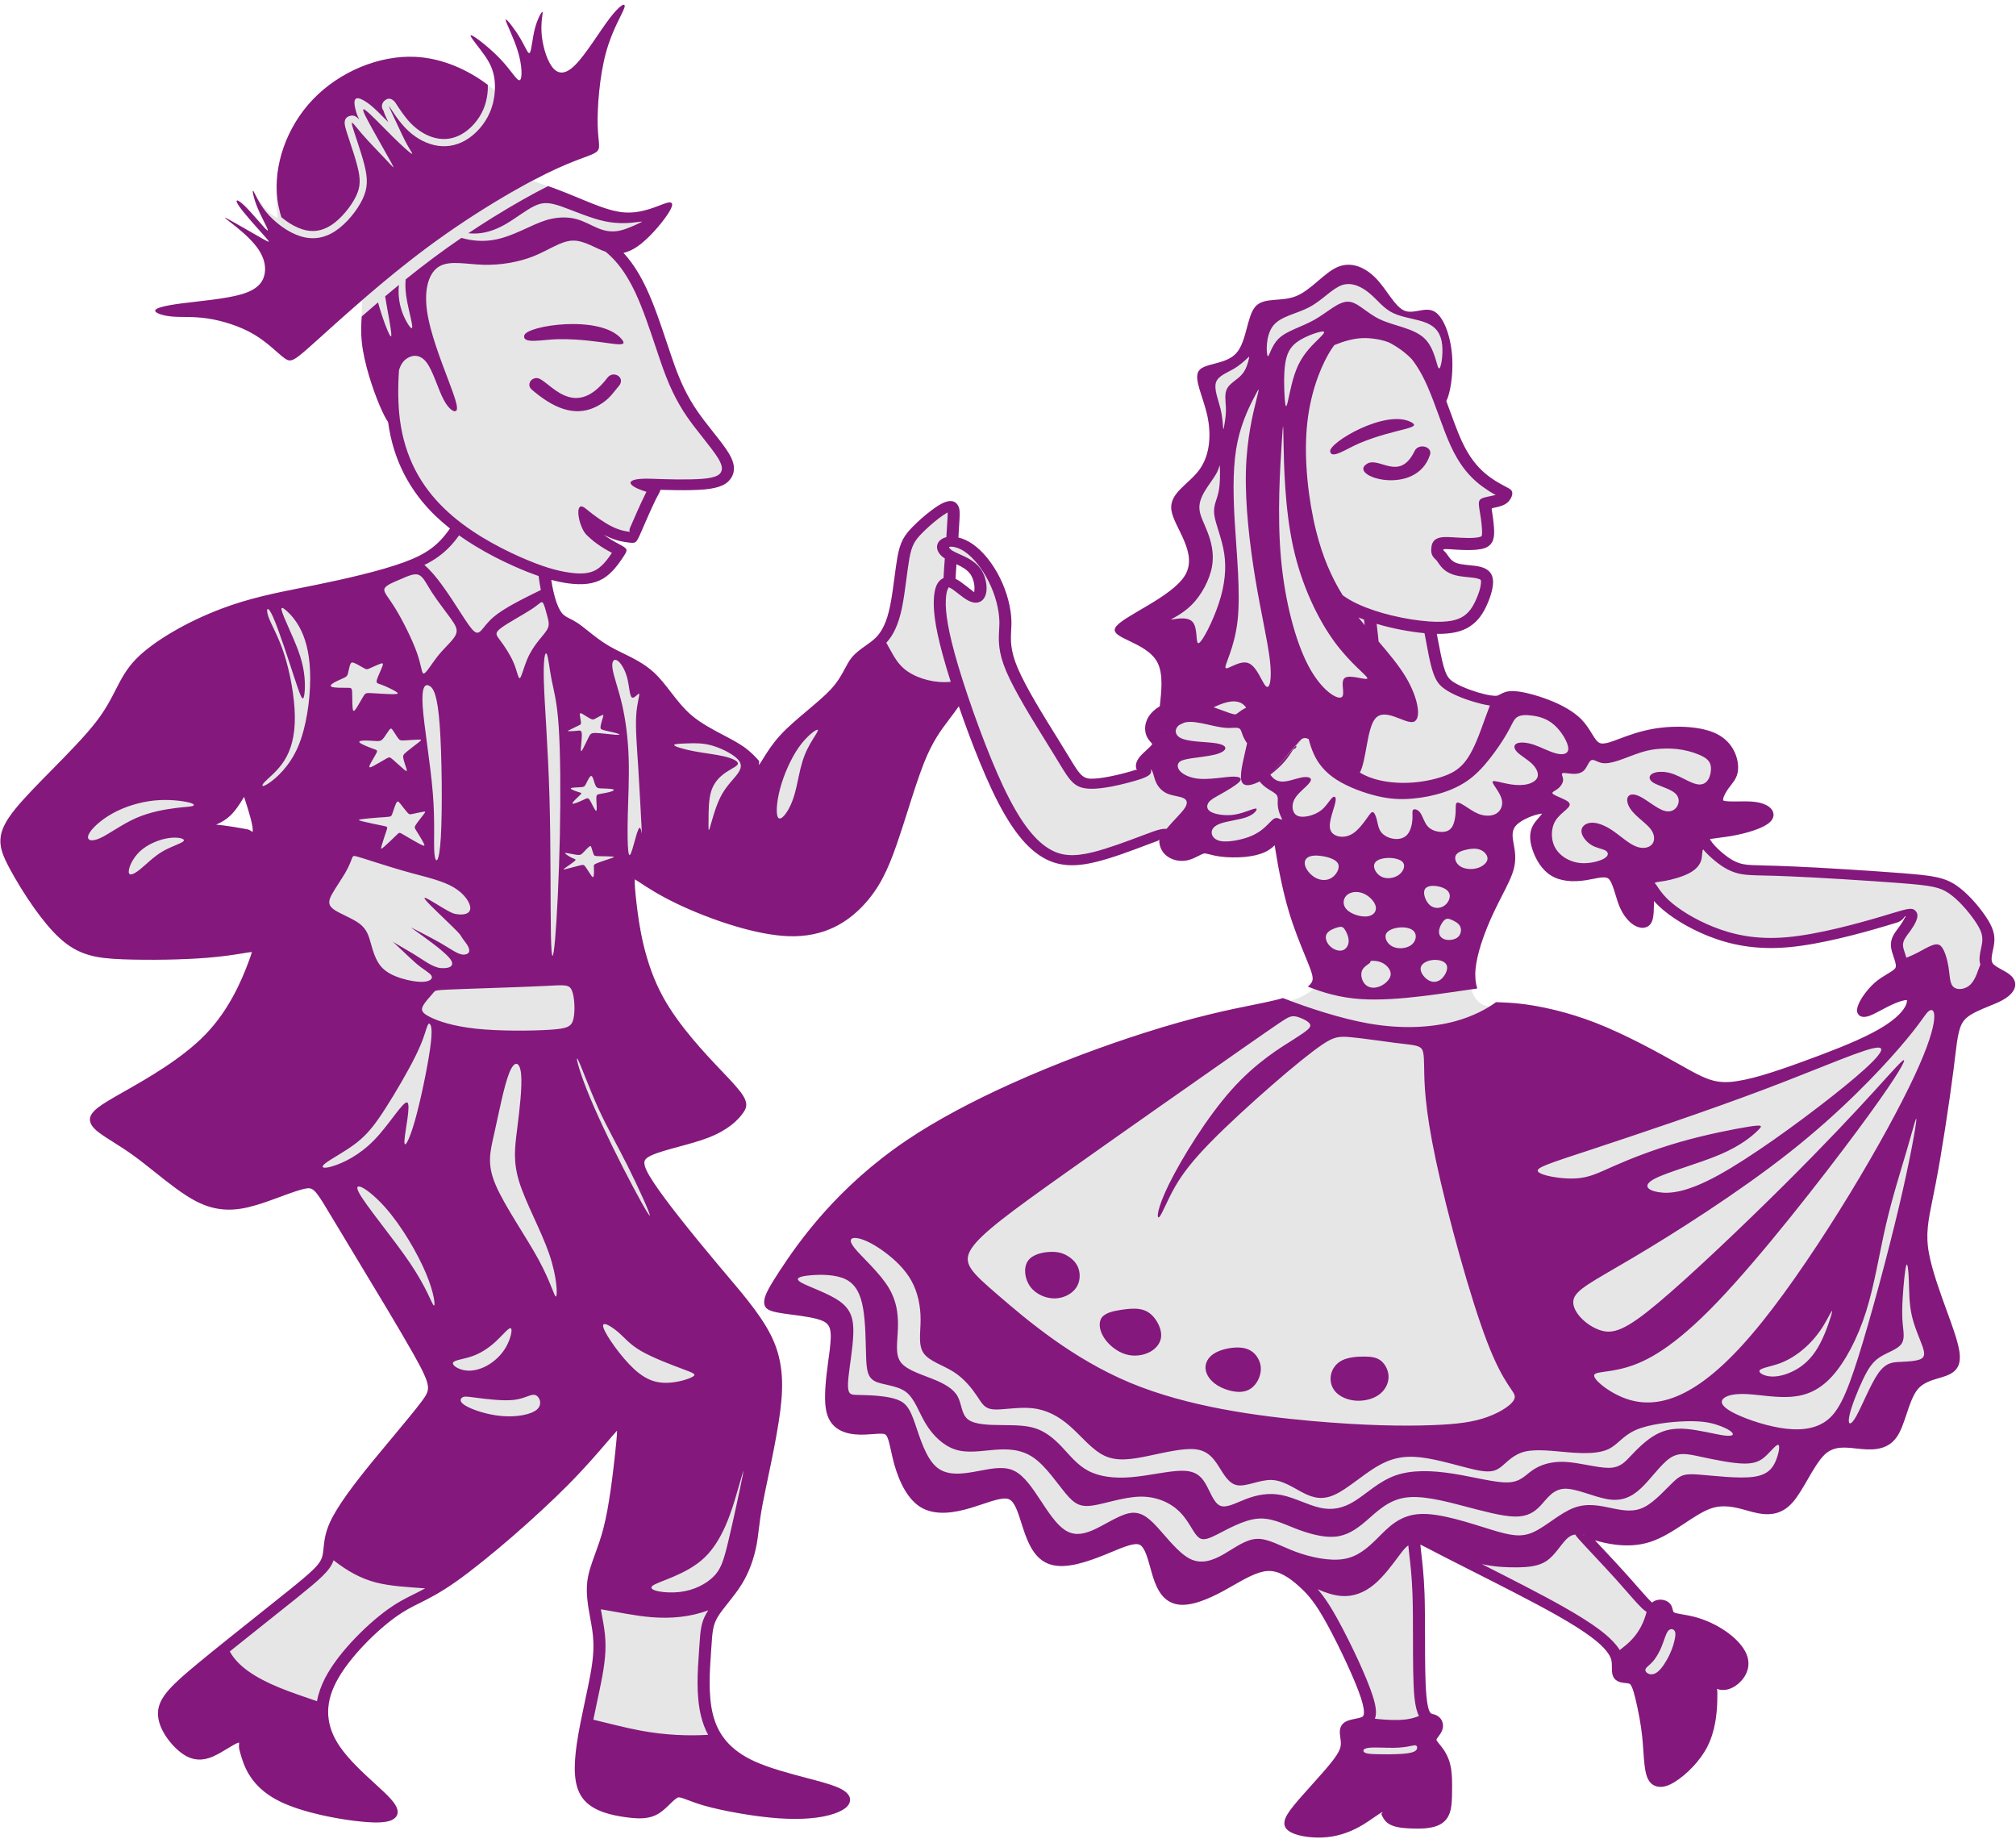 <?xml version="1.0" encoding="UTF-8" standalone="no"?><svg xmlns="http://www.w3.org/2000/svg" xmlns:xlink="http://www.w3.org/1999/xlink" clip-rule="evenodd" fill="#000000" fill-rule="evenodd" height="456" image-rendering="optimizeQuality" preserveAspectRatio="xMidYMid meet" shape-rendering="geometricPrecision" text-rendering="geometricPrecision" version="1" viewBox="-0.1 21.8 500.3 455.6" width="500" zoomAndPan="magnify"><g><g><g id="change1_1"><path d="M392.72 402.39l-0.01 -0.01c0.02,-0.01 0.08,-0.05 0.19,-0.12 0.14,-0.08 0.19,-0.09 0.2,-0.05 -0.19,0.09 -0.35,0.17 -0.38,0.18zm-227.33 -327.47c-1.63,2.37 -4.62,5.86 -7.37,7.74 -1.17,0.8 -2.3,1.3 -3.41,1.55l0.37 0.39c2.14,2.42 3.9,5.31 5.45,8.66 1.9,4.1 3.48,8.83 4.94,13.22 0.91,2.7 1.77,5.28 2.57,7.36 1.1,2.82 2.19,5.05 3.31,6.95 1.12,1.92 2.24,3.49 3.38,4.99 0.65,0.86 1.49,1.91 2.28,2.92 1.59,2.01 3.03,3.83 3.92,5.34 0.72,1.22 1.08,2.25 1.18,3.16 0.11,1.02 -0.11,1.86 -0.53,2.63l-0.08 0.12c-0.44,0.74 -1.09,1.4 -2.21,1.93 -1.01,0.47 -2.44,0.83 -4.52,1.02 -1.93,0.17 -4.49,0.2 -6.95,0.17 -1.39,-0.01 -2.73,-0.05 -3.92,-0.08 -0.05,0.17 -0.13,0.37 -0.23,0.6 -0.08,0.18 -0.18,0.37 -0.32,0.62 -0.18,0.33 -0.41,0.76 -0.6,1.13 -0.95,1.92 -2.69,5.9 -3.57,7.93l-0.01 0.04c-1.31,2.99 -1.31,2.99 -3.35,2.73 -0.48,-0.06 -1.19,-0.15 -2.12,-0.38 -0.91,-0.23 -2.02,-0.61 -3.27,-1.22l-0.66 -0.35c1.46,1.1 2.84,1.84 3.65,2.27 2.53,1.36 2.53,1.36 1.02,3.62 -0.81,1.19 -2.42,3.59 -4.68,4.98 -1.2,0.73 -2.54,1.17 -4.05,1.35 -1.43,0.17 -3.01,0.11 -4.76,-0.12l-0.06 -0.01 -0.02 -0.01 -0.04 0 -0.04 -0.01 -0.02 0 -0.06 -0.01 0 0 -0.06 -0.01 -0.01 0 -0.05 -0.01 -0.04 0 -0.02 -0.01 -0.05 0 -0.01 0 -0.06 -0.01 -0.01 -0.01 -0.05 0 -0.03 -0.01 -0.03 0 -0.05 -0.01 -0.01 0 -0.06 -0.01 -0.01 0 -0.05 -0.01 -0.04 -0.01 -0.02 0 -0.06 -0.01 0 0 -0.06 -0.01 -0.02 -0.01 -0.04 0 -0.04 -0.01 -0.03 -0.01 -0.05 0 -0.01 -0.01 -0.06 -0.01 -0.02 0 -0.04 -0.01 -0.04 -0.01 -0.03 0 -0.05 -0.01 -0.01 0 -0.06 -0.01 -0.02 -0.01 -0.04 -0.01 -0.04 0 -0.03 -0.01 -0.06 -0.01 0 0 -0.07 -0.01 -0.01 -0.01 -0.05 -0.01 -0.04 0 -0.02 -0.01 -0.06 -0.01 -0.01 0 -0.06 -0.02 -0.02 0 -0.05 -0.01 -0.03 -0.01 -0.03 0 -0.06 -0.01 -0.01 -0.01 -0.07 -0.01 -0.01 0 -0.05 -0.01 -0.03 -0.01 -0.04 -0.01 -0.05 -0.01 -0.01 0 -0.07 -0.02 -0.01 0 -0.06 -0.01 -0.03 -0.01 -0.03 -0.01 -0.06 -0.01 -0.01 0 -0.07 -0.02 -0.01 0 -0.06 -0.01 -0.03 -0.01 -0.03 -0.01 -0.06 -0.01 -0.01 -0.01 -0.07 -0.01 -0.01 0 -0.06 -0.02 -0.03 -0.01 -0.04 0 -0.14 -0.04 0 0 -0.06 -0.02 -0.04 0 -0.03 -0.01 -0.06 -0.02 -0.01 0 -0.14 -0.04 -0.04 0 -0.04 -0.01 -0.05 -0.02 -0.02 0 -0.07 -0.02 0 0 -0.07 -0.02 -0.03 -0.01 -0.09 -0.02 -0.02 -0.01c0.15,1.03 0.33,1.97 0.52,2.82 0.5,2.22 1.1,3.82 1.71,4.83 0.67,1.12 1.4,1.49 2.32,1.95 0.55,0.27 1.14,0.57 1.84,1.02 0.81,0.52 1.72,1.25 2.74,2.06 1.5,1.2 3.25,2.6 5.25,3.76 1.04,0.61 2.2,1.18 3.38,1.75 2.59,1.26 5.28,2.58 7.65,4.73 1.57,1.44 2.89,3.14 4.25,4.91 1.58,2.04 3.23,4.18 5.31,5.91 2.25,1.88 5.09,3.38 7.69,4.75 1.91,1 3.71,1.95 5.14,2.96 1.69,1.19 2.8,2.41 3.64,3.33 0.45,0.49 -0.27,1.2 0.23,1 0.05,-0.02 0.49,-0.72 1.11,-1.72 0.91,-1.46 2.15,-3.45 4.11,-5.57 1.85,-2.01 4.31,-4.08 6.7,-6.09 2.15,-1.82 4.25,-3.58 5.71,-5.14 1.84,-1.97 2.78,-3.73 3.57,-5.21 0.54,-1.02 1.02,-1.93 1.69,-2.75 0.96,-1.19 2.19,-2.06 3.43,-2.94 0.91,-0.64 1.84,-1.3 2.57,-2.03 0.82,-0.82 1.49,-1.82 2.06,-3.06 0.59,-1.27 1.06,-2.81 1.45,-4.69 0.46,-2.18 0.79,-4.74 1.11,-7.15 0.25,-1.89 0.48,-3.69 0.76,-5.21 0.33,-1.77 0.72,-3.05 1.31,-4.2 0.61,-1.16 1.41,-2.14 2.58,-3.31 1.19,-1.21 2.79,-2.63 4.3,-3.78 1.35,-1.04 2.67,-1.88 3.63,-2.22 1.71,-0.59 2.7,-0.13 3.27,1.02 0.41,0.83 0.35,2.03 0.27,3.38l-0.02 0.3c-0.07,1.23 -0.14,2.59 -0.24,4.09 1.09,0.26 2.29,0.77 3.48,1.59 1.28,0.87 2.54,2.08 3.71,3.52 1.13,1.41 2.2,3.06 3.08,4.83 0.88,1.75 1.59,3.64 2.09,5.53 0.49,1.86 0.77,3.72 0.8,5.42 0.01,0.77 -0.03,1.46 -0.07,2.16 -0.12,2.38 -0.26,4.91 1.63,9.35 2.05,4.82 6.44,11.89 9.82,17.32l2.95 4.8c2.36,3.91 3.17,5.24 5.31,5.32 1.22,0.04 2.91,-0.18 4.63,-0.52 2.56,-0.49 5.14,-1.21 6.58,-1.68 0.09,-0.03 0.2,0.02 0.31,0.1 -0.24,-0.45 -0.34,-0.99 -0.21,-1.6 0.12,-0.56 0.44,-1.2 1.01,-1.87 0.4,-0.47 0.95,-0.97 1.5,-1.47 0.69,-0.63 1.38,-1.26 1.5,-1.58l-0.39 -0.46c-0.29,-0.33 -0.6,-0.69 -0.87,-1.2 -0.39,-0.73 -0.58,-1.63 -0.51,-2.57 0.07,-0.84 0.35,-1.73 0.88,-2.57 0.56,-0.89 1.43,-1.74 2.53,-2.41l0.23 -0.14c0.36,-3.53 0.96,-7.99 -0.64,-10.97 -2.75,-5.12 -11.98,-5.86 -10.36,-8.61 1.62,-2.75 14.1,-7.49 17.31,-13.02 3.21,-5.53 -2.85,-11.86 -3.44,-16.09 -0.58,-4.24 4.31,-6.39 6.95,-10.01 2.63,-3.62 3,-8.7 1.96,-13.45 -1.04,-4.75 -3.48,-9.16 -2.09,-11.11 1.4,-1.96 6.64,-1.46 9.26,-4.33 2.62,-2.87 2.62,-9.11 4.74,-11.56 2.12,-2.45 6.37,-1.11 10.11,-2.61 3.74,-1.5 6.99,-5.83 10.35,-7.25 3.36,-1.42 6.84,0.07 9.54,2.89 2.7,2.81 4.61,6.95 6.99,7.95 2.38,1 5.22,-1.13 7.54,0.27 2.32,1.41 4.11,6.36 4.36,11.81 0.18,4.09 -0.52,8.46 -1.49,10.36 1.3,3.49 2.54,7.1 3.82,9.89 1.85,4.02 3.81,6.31 5.68,7.93 1.87,1.62 3.66,2.58 4.8,3.18 1.15,0.6 1.64,0.85 1.9,1.22 0.24,0.38 0.24,0.87 0,1.5 -0.26,0.62 -0.75,1.37 -1.63,1.87 -0.87,0.5 -2.12,0.75 -2.74,0.87 -0.63,0.13 -0.63,0.13 -0.5,0.88 0.12,0.75 0.37,2.24 0.5,4.12 0.12,1.87 0.12,4.11 -2.25,4.99 -2.37,0.87 -7.11,0.37 -9.09,0.28 -1.97,-0.09 -1.18,0.22 -0.55,0.97 0.62,0.75 1.08,1.93 2.59,2.48 1.51,0.56 4.08,0.48 5.91,0.94 1.82,0.45 2.91,1.45 3.12,3.11 0.21,1.66 -0.45,3.99 -1.4,6.15 -0.95,2.17 -2.2,4.16 -4.32,5.53l-0.09 0.06 -0.01 0.01 -0.07 0.04 -0.03 0.02 -0.06 0.04 -0.03 0.02 -0.11 0.05 -0.04 0.03 -0.06 0.03 -0.03 0.02 -0.07 0.04 -0.02 0.01 -0.08 0.05 -0.01 0 -0.1 0.05 0 0c-0.17,0.09 -0.36,0.18 -0.54,0.26l-0.04 0.02 -0.08 0.03c-0.41,0.18 -0.86,0.34 -1.35,0.48l-0.01 0c-0.35,0.1 -0.72,0.19 -1.12,0.26l-0.01 0c-0.2,0.04 -0.4,0.08 -0.61,0.11l-0.06 0.01 -0.1 0.01 -0.04 0.01 -0.12 0.01 -0.03 0.01 -0.29 0.03 -0.01 0 -0.14 0.02 -0.03 0c-0.17,0.02 -0.34,0.03 -0.52,0.05l-0.07 0 -0.11 0.01 -0.05 0 -0.13 0.01 -0.18 0.01 -0.01 0 -0.16 0.01 -0.02 0 -0.15 0.01 -0.03 0 -0.14 0 -0.06 0.01 -0.11 0 -0.08 0 -0.09 0 -0.1 0 -0.08 0 -0.12 0.01 -0.06 0 -0.14 0 -0.2 0 -0.01 0 -0.19 -0.01 0.16 0.87c0.27,1.45 0.53,2.79 0.82,4.19 0.5,2.42 0.92,3.92 1.4,4.93 0.42,0.88 0.9,1.38 1.56,1.84 0.68,0.47 1.57,0.93 2.55,1.35 1.2,0.53 2.49,0.98 3.68,1.34 1.15,0.35 2.24,0.61 3.15,0.75 0.71,0.11 1.28,0.14 1.66,0.07 0.22,-0.04 0.47,-0.17 0.71,-0.31 0.74,-0.4 1.53,-0.83 3.1,-0.83 1.06,0 2.49,0.23 4.06,0.62 1.56,0.38 3.28,0.92 4.9,1.55 1.67,0.64 3.26,1.38 4.67,2.22 1.33,0.79 2.49,1.65 3.43,2.6 1.15,1.16 1.93,2.43 2.61,3.54 0.42,0.67 0.8,1.29 1.16,1.71 0.34,0.39 0.68,0.65 1.08,0.73 0.48,0.11 1.14,0.03 2.07,-0.23 0.67,-0.2 1.54,-0.53 2.53,-0.9 2.24,-0.84 5.04,-1.89 8.53,-2.49 2.69,-0.46 5.76,-0.63 8.61,-0.41 2.62,0.2 5.09,0.72 6.98,1.66 1.81,0.89 3.06,2.13 3.89,3.45 1.08,1.69 1.46,3.53 1.46,4.9 0,2.09 -0.8,3.12 -1.8,4.42l-0.58 0.77c-0.57,0.8 -1.17,1.78 -1.31,2.56 -0.04,0.23 -0.05,0.41 0,0.44 0.52,0.28 2.16,0.26 3.87,0.24 1.4,-0.02 2.83,-0.04 4.05,0.12 1.44,0.18 2.61,0.61 3.38,1.17 0.42,0.31 0.73,0.65 0.93,1.03 0.22,0.43 0.3,0.89 0.22,1.35 -0.09,0.5 -0.37,0.99 -0.86,1.45 -0.77,0.74 -2.14,1.42 -3.76,1.98 -1.73,0.61 -3.81,1.12 -5.71,1.45 -0.92,0.16 -1.8,0.28 -2.6,0.38 -1.61,0.22 -2.79,0.38 -2.79,0.39 -0.04,0.11 0.21,0.48 0.59,0.97 0.68,0.89 1.75,1.89 2.76,2.71 0.88,0.72 1.71,1.3 2.54,1.73 0.79,0.41 1.58,0.69 2.44,0.85 1.14,0.22 2.5,0.25 5.04,0.31 1.68,0.04 3.85,0.1 6.7,0.22 3.69,0.15 8.49,0.41 13.29,0.71 5.08,0.31 10.31,0.67 14.29,0.98 3.85,0.3 6.44,0.55 8.42,0.97 2.13,0.45 3.6,1.07 5.1,2.1 1.29,0.88 2.58,2.07 3.77,3.33 1.39,1.49 2.65,3.1 3.55,4.46 0.86,1.29 1.42,2.37 1.74,3.41 0.34,1.08 0.41,2.09 0.27,3.18 -0.06,0.53 -0.18,1.09 -0.31,1.66 -0.26,1.24 -0.53,2.5 -0.08,3.21 0.35,0.56 1.33,1.09 2.26,1.6 0.93,0.5 1.82,0.99 2.47,1.66 0.1,0.1 0.19,0.2 0.26,0.3 0.64,0.83 0.8,1.76 0.44,2.72 -0.31,0.83 -1.02,1.65 -2.14,2.4 -0.25,0.17 -0.55,0.35 -0.89,0.53 -0.95,0.52 -2.09,0.98 -3.29,1.47 -2.11,0.86 -4.45,1.81 -5.76,3.06 -1.7,1.63 -2.01,4.21 -2.69,9.8l-0.33 2.76c-0.52,4.1 -1.3,9.53 -2.14,14.94 -0.75,4.83 -1.56,9.63 -2.3,13.43 -0.3,1.59 -0.54,2.73 -0.75,3.76 -1.12,5.5 -1.8,8.81 -0.93,13.55 0.77,4.22 2.73,9.63 4.43,14.3 0.67,1.84 1.3,3.56 1.78,5.01 0.93,2.76 1.44,4.83 1.46,6.41 0.02,1.89 -0.63,3.15 -2.06,4.04 -0.88,0.55 -1.97,0.87 -3.16,1.22 -1.79,0.52 -3.9,1.14 -5.25,2.77 -1.2,1.47 -2.01,3.89 -2.78,6.22 -0.71,2.13 -1.4,4.19 -2.43,5.65 -1.27,1.8 -2.95,2.61 -4.83,2.91 -1.7,0.27 -3.47,0.09 -5.21,-0.1l-0.13 -0.01c-2.8,-0.31 -5.54,-0.61 -7.8,1.62 -1.42,1.41 -2.81,3.81 -4.16,6.15 -1.19,2.05 -2.35,4.06 -3.58,5.49 -1.52,1.76 -3.11,2.62 -4.85,2.93 -1.68,0.3 -3.38,0.05 -5.22,-0.42 -0.52,-0.13 -1,-0.27 -1.49,-0.41 -2.67,-0.74 -5.75,-1.61 -9.04,-0.39 -1.9,0.7 -4.01,2.09 -6.2,3.54 -2.76,1.82 -5.64,3.72 -8.7,4.7 -2.9,0.93 -5.83,0.99 -8.46,0.68 -1.97,-0.23 -3.75,-0.67 -5.2,-1.09l2.08 2.23c1.78,1.89 3.8,4.06 5.56,6.02 1.18,1.3 2.09,2.34 2.9,3.27 1.62,1.85 2.87,3.27 3.64,3.94 0.1,-0.09 0.21,-0.18 0.35,-0.27 0.11,-0.06 0.22,-0.12 0.33,-0.18 0.61,-0.27 1.32,-0.35 1.98,-0.23 0.66,0.11 1.3,0.42 1.74,0.9 0.09,0.1 0.17,0.19 0.23,0.29 0.27,0.4 0.36,0.77 0.46,1.16 0.08,0.32 0.17,0.66 0.33,0.75 0.32,0.19 1.16,0.34 2.18,0.52 0.89,0.15 1.9,0.33 2.95,0.6 1.31,0.35 2.69,0.84 4.03,1.46 1.28,0.59 2.55,1.31 3.72,2.12 1.21,0.84 2.32,1.79 3.21,2.77 0.87,0.96 1.55,1.98 1.95,2.98 0.41,1.02 0.52,2.02 0.41,2.95 -0.14,1.03 -0.55,1.99 -1.14,2.83 -0.58,0.82 -1.34,1.54 -2.15,2.07 -0.87,0.56 -1.85,0.92 -2.8,0.95 -0.66,0.02 -1.22,-0.11 -1.7,-0.27 0.06,0.21 0.11,0.5 0.11,0.88 0,0.66 -0.01,1.45 -0.03,2.34 -0.05,1.49 -0.17,3.31 -0.52,5.2 -0.36,1.95 -0.96,4.02 -1.95,5.95 -0.91,1.77 -2.15,3.42 -3.47,4.84 -1.58,1.7 -3.29,3.08 -4.7,3.93 -1.55,0.95 -2.89,1.32 -4.07,1.12 -1.33,-0.23 -2.23,-1.08 -2.75,-2.56 -0.53,-1.51 -0.69,-3.78 -0.87,-6.3 -0.07,-1.07 -0.15,-2.19 -0.27,-3.42 -0.17,-1.61 -0.4,-3.2 -0.67,-4.68 -0.34,-1.92 -0.72,-3.63 -1.05,-4.96 -0.28,-1.18 -0.54,-2.07 -0.83,-2.73 -0.2,-0.47 -0.39,-0.75 -0.58,-0.86 -0.2,-0.12 -0.66,-0.17 -1.09,-0.21 -0.68,-0.07 -1.32,-0.14 -1.94,-0.49 -1.38,-0.76 -1.38,-2.09 -1.38,-3.63 0,-0.52 0,-1.08 -0.16,-1.67 -0.17,-0.61 -0.52,-1.32 -1.23,-2.19 -0.75,-0.94 -1.91,-2.06 -3.83,-3.49 -1.98,-1.47 -4.74,-3.24 -8.65,-5.45 -5.86,-3.3 -14.27,-7.55 -21.05,-10.98 -2.49,-1.26 -4.77,-2.41 -6.42,-3.26l-2.65 -1.37c-1.65,-0.86 -2.8,-1.46 -3.55,-1.81 0.04,0.55 0.13,1.29 0.24,2.23 0.25,2.18 0.64,5.39 0.8,9.95 0.11,3.24 0.12,7.17 0.12,11.08 0.01,5.5 0.02,10.95 0.35,14.33 0.41,4.2 1.07,4.35 1.57,4.47 0.16,0.03 0.3,0.07 0.5,0.13 0.88,0.3 1.5,0.89 1.81,1.61 0.29,0.66 0.32,1.44 0.06,2.18 -0.21,0.61 -0.58,1.12 -0.94,1.6 -0.25,0.34 -0.49,0.67 -0.52,0.83 -0.03,0.16 0.31,0.57 0.74,1.1l0.44 0.55c0.44,0.55 0.89,1.2 1.3,1.98 0.4,0.77 0.76,1.67 0.99,2.71 0.23,1.01 0.34,2.15 0.39,3.37 0.05,1.17 0.03,2.42 0.01,3.68 -0.02,1.31 -0.06,2.62 -0.3,3.78 -0.28,1.34 -0.83,2.52 -1.91,3.36 -1.06,0.84 -2.52,1.24 -4.08,1.42 -1.4,0.15 -2.86,0.12 -4.13,0.06 -1.3,-0.06 -2.42,-0.16 -3.38,-0.39 -1.14,-0.27 -2.04,-0.71 -2.71,-1.44 -0.49,-0.54 -0.75,-1.11 -0.99,-1.64 -0.13,-0.28 0.57,-0.55 0.17,-0.54 -0.19,0.01 -1.15,0.67 -2.3,1.46 -0.74,0.51 -1.56,1.08 -2.44,1.61 -1.27,0.77 -2.65,1.46 -4.12,1.99 -1.5,0.55 -3.09,0.94 -4.76,1.11 -1.63,0.17 -3.34,0.13 -4.87,-0.06 -1.65,-0.2 -3.13,-0.6 -4.11,-1.12 -1.35,-0.71 -1.9,-1.6 -1.58,-2.96 0.22,-0.94 0.96,-2.12 2.28,-3.74 1.15,-1.42 2.75,-3.19 4.37,-5 1.81,-2.02 3.66,-4.07 4.93,-5.68 1.13,-1.42 1.75,-2.41 2.06,-3.2 0.28,-0.7 0.32,-1.25 0.28,-1.82 -0.01,-0.3 -0.06,-0.66 -0.11,-1.01 -0.17,-1.31 -0.33,-2.52 0.58,-3.49 0.76,-0.8 1.89,-1.03 3.09,-1.27 0.54,-0.1 1.1,-0.22 1.48,-0.36 0.3,-0.1 0.55,-0.27 0.64,-0.64 0.17,-0.75 0.02,-2.01 -0.68,-4.17 -0.7,-2.15 -1.96,-5.15 -3.4,-8.29 -1.65,-3.6 -3.51,-7.3 -5.04,-10.08 -1.42,-2.58 -2.56,-4.39 -3.66,-5.82 -1.06,-1.4 -2.06,-2.43 -3.23,-3.48 -1.15,-1.04 -2.45,-2.09 -3.84,-2.83 -1.28,-0.68 -2.65,-1.11 -4.07,-1.01 -2.48,0.16 -5.5,1.88 -8.49,3.59 -0.75,0.43 -1.51,0.86 -2.34,1.32 -2.03,1.1 -4.03,2.04 -5.88,2.66 -2,0.67 -3.86,0.98 -5.45,0.74 -1.75,-0.27 -3.06,-1.12 -4.09,-2.43 -0.9,-1.15 -1.57,-2.66 -2.13,-4.41 -0.23,-0.73 -0.43,-1.48 -0.64,-2.22 -0.69,-2.51 -1.4,-5.09 -2.62,-5.74 -1.2,-0.64 -3.94,0.5 -7.11,1.81l-1.69 0.7c-2.21,0.89 -4.56,1.74 -6.8,2.26 -2.41,0.55 -4.7,0.7 -6.61,0.1 -1.97,-0.61 -3.38,-1.95 -4.46,-3.66 -0.97,-1.55 -1.68,-3.41 -2.29,-5.27l-0.43 -1.34c-0.89,-2.8 -1.71,-5.4 -3.17,-5.95 -1.29,-0.49 -3.82,0.36 -6.57,1.28 -0.86,0.29 -1.73,0.58 -2.71,0.88 -2.14,0.64 -4.33,1.13 -6.41,1.22 -2.25,0.09 -4.36,-0.28 -6.17,-1.39 -1.54,-0.95 -2.8,-2.41 -3.81,-4.09 -1.21,-2 -2.09,-4.35 -2.69,-6.46 -0.34,-1.2 -0.6,-2.41 -0.84,-3.5 -0.41,-1.86 -0.72,-3.3 -1.27,-3.86 -0.4,-0.42 -1.57,-0.34 -3.12,-0.21 -0.61,0.04 -1.26,0.09 -1.95,0.12 -1.66,0.07 -3.56,0 -5.29,-0.63 -1.85,-0.67 -3.42,-1.94 -4.17,-4.26 -1.09,-3.37 -0.33,-9.03 0.28,-13.64l0.34 -2.57c0.26,-2.25 0.36,-3.9 0.05,-5.08 -0.25,-0.94 -0.8,-1.57 -1.85,-2.03 -1.78,-0.78 -4.93,-1.19 -7.62,-1.54 -1.39,-0.18 -2.66,-0.35 -3.66,-0.55 -2.31,-0.47 -3.49,-1.09 -3.14,-3.22 0.22,-1.35 1.41,-3.47 3.83,-7.16 2.36,-3.6 5.92,-8.79 11.02,-14.49 5.12,-5.73 11.82,-12.02 20.45,-17.84 7.55,-5.09 16.58,-9.81 25.76,-13.96 11.71,-5.29 23.7,-9.66 33.22,-12.69 12.72,-4.06 21.09,-5.75 27,-6.94 1.89,-0.38 3.52,-0.71 5.06,-1.08 0.85,-0.2 1.63,-0.4 2.34,-0.61 0.62,0.24 1.26,0.48 1.92,0.73 2.94,-1 4.67,-2.05 5.69,-3.03 -0.49,-0.18 -0.96,-0.36 -1.43,-0.55 0.25,-0.2 0.45,-0.4 0.61,-0.59 0.43,-0.48 0.61,-0.93 0.59,-1.51 -0.03,-0.72 -0.35,-1.7 -0.9,-3.11 -0.22,-0.57 -0.59,-1.49 -1.01,-2.51 -1.2,-2.92 -2.75,-6.7 -4,-10.9 -0.7,-2.33 -1.31,-4.83 -1.83,-7.22 -0.7,-3.2 -1.21,-6.17 -1.54,-8.29l-0.15 -0.95c-0.63,0.65 -1.46,1.28 -2.56,1.77 -1.36,0.61 -3.06,0.96 -4.79,1.13 -2.09,0.2 -4.26,0.14 -5.86,-0.05 -1.35,-0.16 -2.27,-0.4 -3,-0.59 -0.61,-0.15 -1.03,-0.26 -1.31,-0.21 -0.34,0.06 -0.89,0.34 -1.46,0.63 -0.85,0.43 -1.75,0.88 -2.8,1.09 -1.05,0.21 -2.1,0.14 -3.05,-0.13 -0.99,-0.29 -1.88,-0.81 -2.52,-1.49 -0.54,-0.58 -0.89,-1.25 -1.09,-1.93 -0.17,-0.56 -0.22,-1.14 -0.21,-1.66 -0.07,0.15 -0.19,0.29 -0.38,0.35 -0.62,0.22 -1.67,0.62 -2.87,1.07 -3.47,1.32 -8.26,3.13 -12.3,4.13 -2.79,0.69 -5.22,1 -7.49,0.8 -2.35,-0.21 -4.47,-0.94 -6.55,-2.31 -2,-1.31 -3.96,-3.21 -5.95,-5.91 -1.94,-2.64 -3.93,-6.05 -6,-10.46 -1.93,-4.09 -3.94,-9.04 -5.81,-14.04 -0.83,-2.23 -1.63,-4.48 -2.39,-6.67 -0.74,1.07 -1.6,2.2 -2.46,3.33l-0.02 0.04c-2,2.64 -4.02,5.3 -6.16,10.67 -1.3,3.27 -2.69,7.64 -4.07,11.98 -0.9,2.84 -1.8,5.68 -2.71,8.28 -1.13,3.24 -2.22,5.97 -3.5,8.37 -1.3,2.46 -2.8,4.61 -4.73,6.68 -1.95,2.08 -4.35,4.08 -7.39,5.52 -3.06,1.46 -6.76,2.34 -11.29,2.18 -3.9,-0.15 -8.4,-1.08 -12.83,-2.38 -5.48,-1.61 -10.9,-3.79 -14.95,-5.75 -4.33,-2.09 -7.08,-3.89 -8.9,-5.09 -0.57,-0.37 -1.03,-0.67 -1.39,-0.89 -0.09,1.13 0.08,3.03 0.4,5.83 0.33,2.84 0.82,6.59 1.81,10.67 0.99,4.06 2.47,8.47 4.78,12.69 3.95,7.21 10.37,13.96 14.67,18.49 0.72,0.75 1.37,1.43 2.07,2.19 2.15,2.31 3.23,3.73 3.66,4.84 0.55,1.42 0.17,2.28 -0.6,3.35 -0.61,0.85 -1.53,1.89 -2.9,2.95 -1.35,1.05 -3.14,2.11 -5.51,3.04 -2.2,0.86 -4.84,1.58 -7.38,2.27 -2.71,0.73 -5.32,1.44 -6.93,2.19 -1.15,0.54 -1.72,1.07 -1.71,1.82 0,1.06 0.79,2.63 2.37,5 1.49,2.26 3.7,5.22 6.23,8.43 3.08,3.93 6.6,8.2 9.86,12.08l1.62 1.91c5.36,6.33 9.89,11.69 12.17,17.22 1.26,3.09 1.82,6.21 1.92,9.48 0.09,3.21 -0.27,6.56 -0.83,10.16 -0.73,4.7 -1.78,9.69 -2.69,14.02 -0.52,2.5 -1,4.79 -1.3,6.38 -0.55,2.91 -0.78,4.86 -0.98,6.5 -0.14,1.22 -0.27,2.28 -0.5,3.5 -0.29,1.57 -0.74,3.36 -1.42,5.18 -0.56,1.53 -1.29,3.09 -2.19,4.57 -1.02,1.68 -2.28,3.26 -3.46,4.74 -1.04,1.31 -2.02,2.54 -2.66,3.64 -1.14,1.96 -1.26,3.69 -1.48,7.01l-0.14 2.04c-0.29,4.18 -0.72,10.12 0.48,14.96 0.62,2.52 1.69,4.75 3.35,6.69 1.67,1.95 3.95,3.62 6.98,5 3.72,1.7 8.69,3.01 12.94,4.13 2.96,0.78 5.6,1.48 7.39,2.2 1.21,0.48 2.05,1 2.58,1.52 0.64,0.62 0.88,1.28 0.8,1.94 -0.07,0.64 -0.44,1.2 -1.02,1.7 -0.65,0.55 -1.61,1.03 -2.72,1.43 -1.67,0.59 -3.74,1.02 -6.23,1.22 -2.27,0.19 -4.89,0.2 -7.86,-0.01 -2.93,-0.21 -6.26,-0.65 -9.44,-1.2 -3.39,-0.58 -6.58,-1.27 -8.94,-1.95 -1.73,-0.5 -3.03,-0.99 -4.06,-1.38 -1.3,-0.49 -2.03,-0.76 -2.4,-0.63 -0.54,0.19 -1.31,0.94 -2.12,1.73 -0.79,0.77 -1.61,1.57 -2.59,2.19 -1.16,0.73 -2.39,1.1 -3.81,1.22 -1.29,0.1 -2.72,-0.01 -4.42,-0.24 -1.69,-0.23 -3.67,-0.58 -5.53,-1.23 -1.97,-0.69 -3.82,-1.73 -5.08,-3.33 -1.23,-1.56 -1.84,-3.58 -2.02,-5.96 -0.17,-2.27 0.04,-4.88 0.45,-7.72 0.51,-3.47 1.33,-7.31 2.09,-10.88 0.47,-2.18 0.91,-4.27 1.24,-6.06 0.44,-2.38 0.69,-4.32 0.77,-6.07 0.08,-1.75 -0.01,-3.37 -0.26,-5.14 -0.13,-0.94 -0.31,-1.93 -0.5,-2.95 -0.53,-2.92 -1.1,-6.02 -0.75,-9.04 0.26,-2.31 1.04,-4.45 1.95,-6.93 0.67,-1.85 1.41,-3.89 2.06,-6.36 0.72,-2.8 1.31,-6.12 1.78,-9.43 0.5,-3.45 0.86,-6.7 1.15,-9.37 0.24,-2.27 0.44,-4.15 0.45,-5.45 -0.65,0.7 -1.5,1.69 -2.55,2.92 -2.24,2.61 -5.36,6.26 -9.67,10.6 -3.98,4.01 -9,8.64 -13.95,12.92 -4.92,4.25 -9.78,8.17 -13.49,10.81 -4.14,2.94 -6.88,4.31 -9.34,5.54 -1.93,0.96 -3.68,1.83 -5.8,3.34 -2.61,1.86 -5.85,4.7 -8.79,7.9 -2.45,2.67 -4.67,5.57 -6.1,8.32 -1.53,2.93 -2.16,5.69 -1.98,8.32 0.17,2.63 1.14,5.15 2.79,7.6 2.26,3.34 5.85,6.63 8.79,9.32 1.55,1.42 2.93,2.68 3.89,3.75 1.84,2.03 2.27,3.56 1.14,4.71 -0.94,0.96 -2.99,1.3 -6.27,1.12 -3.16,-0.18 -7.73,-0.8 -12.23,-1.83 -3.63,-0.83 -7.22,-1.93 -9.99,-3.28 -3.23,-1.56 -5.37,-3.45 -6.83,-5.36 -1.45,-1.89 -2.22,-3.79 -2.73,-5.4 -0.26,-0.82 -0.45,-1.52 -0.6,-2.12 -0.29,-1.09 0.1,-1.81 -0.17,-1.77 -0.48,0.05 -1.63,0.76 -2.89,1.52 -1.14,0.69 -2.35,1.42 -3.52,1.93 -1.52,0.65 -2.92,0.89 -4.34,0.67 -1.39,-0.22 -2.69,-0.87 -4.05,-2.01 -1.37,-1.14 -2.86,-2.84 -3.9,-4.71 -0.86,-1.56 -1.41,-3.27 -1.34,-4.92 0.09,-1.88 0.96,-3.6 2.7,-5.58 1.62,-1.84 4.01,-3.92 7.28,-6.62 4.22,-3.49 9.97,-8.07 15.11,-12.16 2.63,-2.09 5.1,-4.06 7.2,-5.75 2.96,-2.38 4.94,-4.02 6.26,-5.32 1.21,-1.18 1.83,-2.05 2.13,-2.95 0.25,-0.7 0.33,-1.52 0.42,-2.43 0.17,-1.66 0.37,-3.63 1.54,-6.24 0.93,-2.05 2.44,-4.47 4.31,-7.08 1.86,-2.59 4.05,-5.37 6.35,-8.19 1.61,-1.97 3.46,-4.19 5.22,-6.29 2.77,-3.33 5.3,-6.36 6.93,-8.54 1.12,-1.49 1.71,-2.46 1.54,-3.82 -0.2,-1.58 -1.29,-3.82 -3.54,-7.83 -3.32,-5.9 -9.22,-15.67 -14.16,-23.84 -1.71,-2.83 -3.3,-5.46 -5.03,-8.35l-0.91 -1.51c-3.88,-6.5 -4.62,-7.75 -6.37,-7.5 -1.57,0.22 -4.01,1.12 -6.64,2.1 -1.98,0.73 -4.07,1.5 -6.12,2.1 -2.49,0.73 -4.82,1.16 -7.22,1.07 -2.43,-0.08 -4.87,-0.69 -7.5,-2.04 -3.28,-1.69 -6.85,-4.54 -10.36,-7.34 -1.78,-1.42 -3.55,-2.83 -5.2,-4.02 -1.83,-1.33 -3.63,-2.46 -5.18,-3.44 -2.66,-1.68 -4.63,-2.93 -5.33,-4.3 -0.74,-1.43 -0.21,-2.64 1.54,-4.05 1.31,-1.05 3.43,-2.27 6.38,-3.95l0.32 -0.18c5.7,-3.23 14.37,-8.16 20.18,-14.2 2.94,-3.05 5.17,-6.41 6.85,-9.51 1.71,-3.14 2.85,-5.99 3.61,-7.98 0.52,-1.38 0.86,-2.32 1,-2.91 -0.56,0.06 -1.3,0.18 -2.22,0.33 -2.02,0.33 -4.87,0.79 -8.82,1.11 -2.99,0.25 -6.61,0.4 -10.27,0.47 -3.8,0.06 -7.63,0.03 -10.84,-0.09 -3.27,-0.13 -5.96,-0.36 -8.48,-1.12 -2.57,-0.77 -4.87,-2.06 -7.26,-4.3 -2.04,-1.9 -4.15,-4.49 -6.1,-7.23 -2.43,-3.41 -4.65,-7.1 -6.2,-10 -1.45,-2.73 -2.33,-4.8 -2.22,-7.06 0.11,-2.27 1.22,-4.56 3.76,-7.67 2.18,-2.68 5.48,-6.03 8.92,-9.52 4.02,-4.08 8.24,-8.37 11,-11.93 2.41,-3.11 3.75,-5.73 4.95,-8.09 1.37,-2.67 2.58,-5.04 4.96,-7.51 2.19,-2.26 5.34,-4.55 8.9,-6.65 3.8,-2.25 8.12,-4.29 12.26,-5.86 6.96,-2.64 13.4,-3.92 20.22,-5.28l3.02 -0.6c3.9,-0.79 7.98,-1.68 11.86,-2.65 3.82,-0.95 7.39,-1.97 10.28,-3.02 2.8,-1.03 4.97,-2.09 6.8,-3.45 1.73,-1.29 3.19,-2.86 4.63,-4.94l-0.04 -0.03 -0.02 -0.02 -0.05 -0.04 -0.01 -0.01 -0.06 -0.04 -0.01 -0.01 -0.04 -0.04 -0.04 -0.02 -0.02 -0.03 -0.05 -0.04 -0.01 -0.01c-1.14,-0.92 -2.26,-1.89 -3.32,-2.91 -3.03,-2.94 -5.64,-6.32 -7.66,-10.23l-0.09 -0.17 -0.09 -0.18 -0.09 -0.18 -0.09 -0.18 -0.09 -0.18 -0.09 -0.19 -0.08 -0.18 -0.09 -0.18 -0.08 -0.19 -0.09 -0.18 -0.08 -0.19 -0.08 -0.18 -0.09 -0.19 -0.08 -0.19 0 0 -0.07 -0.19 -0.08 -0.19 -0.08 -0.19 -0.08 -0.19 -0.07 -0.19 -0.08 -0.19 -0.07 -0.2 -0.08 -0.19 -0.07 -0.19 0 -0.01 -0.07 -0.19 -0.07 -0.2 -0.07 -0.2 -0.07 -0.19 -0.07 -0.2 -0.06 -0.2 0 0 -0.07 -0.2 0 0 -0.06 -0.2 -0.07 -0.21 0 0 -0.06 -0.2 0 0 -0.06 -0.2 -0.06 -0.21 -0.06 -0.2 -0.06 -0.21 -0.06 -0.2 -0.06 -0.21 0 0 -0.05 -0.21 0 0 -0.06 -0.21 -0.05 -0.21 0 0 -0.06 -0.21 -0.05 -0.21 0 0 -0.05 -0.21 0 -0.01 -0.05 -0.21 -0.05 -0.21 0 0 -0.05 -0.22 0 0 -0.05 -0.21 0 0 -0.04 -0.22 0 0 -0.05 -0.22 0 0 -0.04 -0.22 0 0 -0.05 -0.21 0 -0.01 -0.04 -0.21 0 -0.01 -0.04 -0.22 0 0 -0.04 -0.22 0 0 -0.04 -0.22 -0.04 -0.22 0 0 -0.03 -0.23 0 0 -0.04 -0.22 0 0 -0.03 -0.23 0 0 -0.04 -0.22 0 -0.01 -0.03 -0.22 0 0 -0.03 -0.23 0 0c-0.59,-0.84 -1.29,-2.22 -2.07,-4.05 -1.75,-4.12 -3.88,-10.51 -4.45,-15.7 -0.25,-2.33 -0.19,-4.42 -0.03,-6.46l-0.03 0.02 0.03 -0.78c0.02,-0.84 0.04,-1.9 0.11,-3.3 -4.55,3.94 -8.46,7.49 -11.21,9.96 -5.66,5.1 -6.36,5.63 -7.97,4.51 -1.61,-1.12 -4.13,-3.87 -7.6,-5.93 -3.47,-2.07 -7.88,-3.43 -11.48,-3.98 -3.6,-0.55 -6.39,-0.28 -8.79,-0.48 -2.4,-0.2 -4.41,-0.88 -4.3,-1.51 0.12,-0.63 2.36,-1.21 6.68,-1.77 4.33,-0.56 10.74,-1.09 14.64,-2.22 3.91,-1.13 5.32,-2.87 5.78,-4.82 0.46,-1.96 -0.02,-4.13 -1.41,-6.24 -1.39,-2.11 -3.68,-4.15 -5.66,-5.75 -1.99,-1.6 -3.66,-2.76 -2.15,-1.97 1.51,0.79 6.21,3.53 8.52,4.84 2.32,1.31 2.25,1.19 0.58,-0.69 -1.68,-1.88 -4.98,-5.51 -6.21,-7.32 -1.23,-1.82 -0.39,-1.8 1.53,0.09 1.93,1.9 4.95,5.67 5.54,6 0.59,0.33 -1.25,-2.78 -2.35,-5.38 -1.1,-2.6 -1.46,-4.69 -1.19,-4.45 0.28,0.23 2.62,5.26 6.07,6.73 -1.49,-11.98 2.23,-22.61 8.8,-29.45 6.57,-6.85 16.41,-10.95 25.36,-10.52 7.21,0.35 14.29,3.69 19.75,8.36 0.08,-1.27 0,-2.49 -0.21,-3.58 -0.51,-2.65 -1.82,-4.54 -3.32,-6.51 -1.5,-1.97 -3.2,-4.02 -2.18,-3.58 1.03,0.44 4.78,3.37 7.33,6.12 2.55,2.74 3.91,5.28 4.57,4.96 0.65,-0.31 0.62,-3.48 -0.43,-7.01 -1.05,-3.52 -3.11,-7.4 -3.07,-7.96 0.04,-0.55 2.19,2.22 3.58,4.55 1.38,2.32 2,4.19 2.42,3.62 0.41,-0.56 0.62,-3.55 1.24,-5.97 0.63,-2.42 1.67,-4.27 1.88,-4.15 0.21,0.11 -0.41,2.19 -0.24,5.02 0.16,2.84 1.1,6.44 2.5,8.43 1.4,1.99 3.25,2.36 5.89,-0.3 2.65,-2.66 6.07,-8.35 8.57,-11.62 2.5,-3.27 4.08,-4.11 3.6,-2.56 -0.49,1.55 -3.05,5.49 -4.61,11.3 -1.56,5.8 -2.13,13.47 -2.01,17.92 0.12,4.45 0.93,5.69 -0.44,6.65 -1.37,0.96 -4.92,1.63 -12.33,5.28 -1.08,0.53 -2.23,1.12 -3.45,1.76 1.25,0.49 2.51,0.89 3.52,1.23l0.38 0.12c0.53,0.17 1.04,0.35 1.53,0.53 7.12,2.62 12.61,5.62 17.35,5.99 4.74,0.37 8.73,-1.87 10.61,-2.37 1.87,-0.5 1.62,0.75 0,3.12l0 0zm71.87 86.53c-0.09,1.23 -0.18,2.47 -0.23,3.62 0.9,0.43 1.83,1.16 2.76,1.88l1.87 1.46 0.06 -0.57c0.07,-0.71 -0.02,-1.59 -0.3,-2.44 -0.17,-0.55 -0.42,-1.08 -0.73,-1.52 -0.79,-1.11 -2.14,-1.84 -3.43,-2.43zm-80.55 77.8c-0.31,-0.07 0.04,0.03 0.36,0.15 -0.16,-0.08 -0.28,-0.14 -0.36,-0.15zm-95.91 -19.08l-0.32 -1.01c-0.54,0.87 -1.14,1.86 -1.8,2.76 -0.66,0.92 -1.34,1.68 -2.14,2.34 -0.8,0.67 -1.71,1.22 -2.8,1.7l-0.23 0.1c0.61,0.06 1.22,0.13 1.82,0.2 1.76,0.23 3.51,0.51 4.88,0.77l1.08 0.2c0.99,0.2 1.12,0.8 1.31,0.55 0.04,-0.06 0.04,-0.35 0,-0.81 -0.06,-0.66 -0.24,-1.51 -0.5,-2.48 -0.36,-1.4 -0.86,-2.96 -1.3,-4.32zm304.21 46.75l1.48 -0.21 0 -0.01c-0.41,-1.27 -0.59,-2.86 -0.43,-4.74 0.17,-1.87 0.68,-4.02 1.37,-6.22 0.84,-2.65 1.96,-5.38 3.1,-7.8 0.73,-1.55 1.45,-2.96 2.11,-4.26 1.33,-2.58 2.45,-4.77 2.95,-6.75 0.6,-2.42 0.25,-4.34 -0.05,-6.02 -0.09,-0.47 -0.17,-0.92 -0.21,-1.28 -0.1,-0.81 -0.1,-1.54 0.1,-2.17 0.18,-0.59 0.54,-1.13 1.16,-1.65 0.68,-0.57 1.64,-1.1 2.64,-1.53 1.1,-0.47 2.21,-0.81 3.02,-0.92l0.35 -0.03c-0.17,0.25 -0.44,0.56 -0.74,0.9 -0.55,0.62 -1.15,1.31 -1.58,2.11 -0.43,0.82 -0.65,1.72 -0.65,2.71 -0.01,0.94 0.17,1.95 0.53,3.07 0.39,1.22 1.01,2.6 1.86,3.84 0.73,1.05 1.64,2.01 2.74,2.69 1.17,0.74 2.52,1.15 3.95,1.33 1.56,0.2 3.22,0.1 4.84,-0.15 0.62,-0.1 1.15,-0.2 1.66,-0.31 1.69,-0.33 3.23,-0.63 3.88,-0.04 0.7,0.64 1.21,2.28 1.73,3.99 0.35,1.16 0.71,2.35 1.22,3.44 0.65,1.39 1.49,2.51 2.32,3.28 1.2,1.12 2.56,1.62 3.64,1.42 1.24,-0.24 1.84,-1.12 2.1,-2.39 0.17,-0.83 0.21,-1.91 0.24,-3.05l0.01 -1.19c0.34,0.39 0.73,0.81 1.18,1.24 1.36,1.31 3.22,2.72 5.44,4.06 2.01,1.22 4.33,2.4 6.85,3.41 2.67,1.06 5.57,1.94 8.86,2.46 3.27,0.52 6.91,0.69 11.04,0.32 4.07,-0.36 8.62,-1.24 12.85,-2.24 4.21,-0.99 8.11,-2.1 10.92,-2.93l3.06 -0.92c2.09,-0.63 1.94,-2.05 2.3,-1.43 0.07,0.11 -0.16,0 -0.27,0.24 -0.24,0.55 -0.65,1.24 -1.13,1.9l-0.44 0.6c-1,1.32 -1.99,2.63 -1.84,4.56 0.07,0.85 0.36,1.72 0.65,2.59 0.36,1.04 0.71,2.09 0.5,2.67 -0.18,0.48 -1.02,0.98 -2.04,1.59 -0.96,0.58 -2.05,1.23 -3.11,2.15 -1.19,1.04 -2.3,2.39 -3.1,3.61 -0.99,1.52 -1.52,3 -1.27,3.73 0.37,1.09 1.28,1.35 2.56,1.04 0.88,-0.21 2.04,-0.84 3.34,-1.53 0.52,-0.28 1.06,-0.58 1.63,-0.86 1.26,-0.63 2.48,-1.16 3.48,-1.44 0.64,-0.18 1.13,-0.26 1.36,-0.21 0.03,0.02 -0.05,0.02 -0.04,0.1 0.04,0.3 -0.06,0.72 -0.29,1.21 -0.12,0.28 -0.29,0.58 -0.51,0.89 -0.62,0.9 -1.57,1.88 -2.95,2.93 -1.3,1 -2.97,2.04 -5.05,3.11 -2.22,1.15 -4.94,2.35 -7.93,3.56 -3.05,1.23 -6.3,2.45 -9.57,3.63 -3.27,1.19 -6.59,2.34 -9.69,3.25 -3.01,0.87 -5.78,1.49 -8.04,1.64 -4.18,0.28 -6.84,-1.21 -11.79,-4l-0.34 -0.19c-2.76,-1.55 -6.18,-3.45 -9.82,-5.32 -3.68,-1.88 -7.64,-3.76 -11.46,-5.24 -3.44,-1.32 -6.79,-2.34 -9.85,-3.09 -3.77,-0.92 -7.11,-1.45 -9.72,-1.69 -1.48,-0.14 -2.76,-0.19 -3.85,-0.23 -0.4,-0.01 -0.77,-0.03 -1.12,-0.04 -0.5,0.36 -1.05,0.73 -1.65,1.1 -0.85,-0.12 -1.55,-0.35 -2.2,-0.81 -0.96,-0.68 -1.79,-1.86 -2.29,-3.48zm-77.19 -37.98l-0.07 -0.11 -0.02 0 -0.01 0.01c0.06,0.07 0.18,0.27 0.1,0.1zm-0.07 -0.11l-0.02 -0.01 0.02 0.01zm185.42 40.76l0.02 0.01 -0.02 -0.01z" fill="#e6e6e6"/></g><g id="change2_1"><path d="M82.68 408.58c3.5,2.73 6.76,4.54 10.59,5.53 3.58,0.91 7.65,1.11 12.15,1.44 -1.06,0.58 -2.01,1.05 -2.93,1.51 -2.02,1.01 -3.86,1.93 -6.19,3.59 -2.77,1.97 -6.18,4.95 -9.23,8.28 -2.59,2.81 -4.93,5.89 -6.47,8.83 -1.03,1.99 -1.7,3.92 -2.03,5.79 -3.32,-1.14 -6.47,-2.2 -9.27,-3.34 -6.03,-2.47 -10.41,-5.34 -12.37,-9.01 3.03,-2.44 6.29,-5.03 9.33,-7.45 2.7,-2.15 5.23,-4.16 7.22,-5.76 3.02,-2.44 5.07,-4.13 6.46,-5.5 1.51,-1.48 2.3,-2.63 2.73,-3.88l0.01 -0.03zm244.22 7.19c1.93,0.85 3.93,1.52 5.85,1.67 2.96,0.23 5.7,-0.8 8.19,-2.88 2.49,-2.08 4.73,-5.22 6.35,-7.38 0.75,-1 1.37,-1.8 2.1,-2.3 0.05,0.61 0.14,1.36 0.24,2.27 0.26,2.16 0.64,5.34 0.8,9.78 0.11,3.24 0.12,7.14 0.12,11.01 0.01,5.6 0.02,11.15 0.35,14.53 0.23,2.31 0.64,3.79 1.14,4.75 -0.31,0.12 -0.62,0.23 -0.92,0.33 -1.73,0.56 -3.34,0.68 -5.14,0.66 -1.6,-0.01 -3.36,-0.13 -4.88,-0.32 0.06,-0.16 0.11,-0.32 0.15,-0.51 0.26,-1.08 0.11,-2.71 -0.74,-5.3 -0.74,-2.29 -2.03,-5.36 -3.47,-8.52 -1.65,-3.58 -3.54,-7.34 -5.12,-10.22 -1.5,-2.73 -2.71,-4.63 -3.85,-6.13 -0.39,-0.52 -0.78,-1 -1.17,-1.44zm23.15 -289.59c-6.3,-3.26 -20.35,5.08 -20.05,7.28 0.3,2.08 4.11,-0.71 7.3,-2.04 8.83,-3.7 15.92,-3.6 12.75,-5.24zm4.76 8.01c-3.34,10.78 -20.82,5.43 -15.63,2.32 3.03,-1.82 8.01,4.59 11.78,-3.15 0.98,-2.01 4.36,-1.11 3.85,0.83zm-22.13 -27.73c-0.53,0.19 -1.09,0.4 -1.66,0.63 -0.52,0.68 -1.02,1.47 -1.54,2.38 -2.23,3.98 -4.62,10.26 -5.29,18.25 -0.67,8 0.37,17.7 2.35,25.58 1.55,6.16 3.68,11.2 6.57,15.86l0.01 0c1.19,0.87 2.51,1.61 3.95,2.26 2.47,1.13 5.31,2.04 8.16,2.73 3.3,0.81 6.6,1.31 9.28,1.5 2.36,0.17 4.17,0.09 5.59,-0.17 1.25,-0.24 2.19,-0.62 2.93,-1.1 0.74,-0.48 1.33,-1.07 1.83,-1.74 0.53,-0.73 0.98,-1.58 1.38,-2.49 0.44,-1 0.81,-2.02 1.01,-2.91 0.15,-0.67 0.22,-1.26 0.17,-1.67 -0.01,-0.12 -0.04,-0.2 -0.08,-0.24 -0.13,-0.13 -0.41,-0.24 -0.81,-0.34 -0.64,-0.16 -1.5,-0.25 -2.34,-0.33 -1.36,-0.14 -2.69,-0.27 -3.86,-0.7 -2.06,-0.75 -2.89,-1.96 -3.61,-3.01l-0.25 -0.36 -0.2 -0.21c-0.72,-0.71 -1.26,-1.26 -1.19,-2.67l0 -0.01c0.11,-2.22 1.21,-3.13 4.36,-2.98l1.18 0.06c2.05,0.13 5.34,0.35 6.75,-0.17 0.15,-0.06 0.21,-0.12 0.24,-0.19 0.13,-0.43 0.1,-1.13 0.06,-1.8 -0.12,-1.73 -0.35,-3.12 -0.47,-3.81l-0.03 -0.18c-0.57,-3.44 -0.51,-3.45 2.89,-4.13l0.02 -0.01c0.25,-0.05 0.63,-0.12 1,-0.22 -0.49,-0.27 -1.06,-0.59 -1.67,-0.97l-0.21 -0.15c-0.9,-0.57 -1.87,-1.26 -2.84,-2.1 -1.09,-0.95 -2.2,-2.08 -3.29,-3.54 -1.06,-1.42 -2.12,-3.18 -3.14,-5.4 -1.02,-2.2 -1.99,-4.87 -2.99,-7.6 -0.83,-2.29 -1.69,-4.64 -2.64,-6.84l-0.09 -0.22c-0.89,-2.04 -1.84,-3.84 -2.87,-5.38 -0.36,-0.55 -0.73,-1.05 -1.11,-1.52 -1.68,-1.74 -3.69,-3.14 -5.72,-4.17l-0.01 0c-1.24,-0.46 -2.53,-0.74 -3.79,-0.9 -1.28,-0.16 -2.5,-0.19 -3.76,-0.05 -1.31,0.15 -2.69,0.48 -4.27,1.02l0 0.01zm6.55 83.3c0.04,-0.63 -4.11,-3.52 -8.2,-9.11 -4.08,-5.6 -8.1,-13.89 -10.21,-23.48 -2.1,-9.58 -2.29,-20.45 -2.39,-25.89 -0.09,-5.43 -0.09,-5.43 -0.47,0.35 -0.37,5.78 -1.13,17.34 -0.19,28.12 0.95,10.78 3.59,20.77 6.82,26.9 3.24,6.12 7.07,8.39 8.2,7.82 1.13,-0.56 -0.44,-3.96 0.88,-4.84 1.32,-0.88 5.53,0.76 5.56,0.13zm-35.78 -62.02c-0.08,-0.56 -0.11,-2.57 -0.66,-4.85 -0.56,-2.28 -1.64,-4.83 -1.15,-6.48 0.5,-1.64 2.58,-2.37 4.23,-3.32 1.66,-0.94 2.89,-2.1 3.5,-2.68 0.62,-0.58 0.62,-0.58 0.42,0.25 -0.2,0.83 -0.61,2.48 -1.71,3.73 -1.1,1.26 -2.89,2.11 -3.63,3.42 -0.73,1.31 -0.4,3.08 -0.33,4.61 0.08,1.52 -0.11,2.8 -0.28,3.89 -0.16,1.09 -0.31,1.98 -0.39,1.43zm15.28 -7.37c-0.17,-2.21 -0.3,-6.28 0.17,-9.04 0.48,-2.76 1.57,-4.2 3.41,-5.37 1.85,-1.17 4.46,-2.07 5.56,-2.23 1.1,-0.16 0.69,0.41 -0.65,1.74 -1.35,1.33 -3.63,3.43 -5.11,6.51 -1.48,3.09 -2.16,7.16 -2.6,9.04 -0.43,1.87 -0.62,1.55 -0.78,-0.65zm-4.26 -10.61c-0.32,-0.66 -0.54,-5 1.35,-7.44 1.89,-2.44 5.89,-2.97 9.09,-4.69 3.21,-1.72 5.61,-4.62 8.07,-5.44 2.45,-0.81 4.95,0.47 6.9,2.13 1.96,1.66 3.36,3.69 5.8,4.84 2.44,1.16 5.91,1.44 8.25,2.43 2.34,0.98 3.56,2.67 3.86,5.34 0.3,2.67 -0.33,6.33 -0.84,5.91 -0.52,-0.42 -0.93,-4.93 -3.57,-7.44 -2.64,-2.52 -7.51,-3.05 -11,-4.69 -3.48,-1.64 -5.58,-4.39 -7.98,-4.4 -2.41,-0.02 -5.13,2.7 -8.3,4.49 -3.17,1.8 -6.8,2.68 -8.83,4.63 -2.03,1.95 -2.47,4.98 -2.8,4.33zm-23.91 65.43c-0.33,-0.04 2.56,-1.16 5.02,-3.6 2.46,-2.44 4.49,-6.2 5.09,-9.54 0.6,-3.35 -0.23,-6.29 -1.1,-8.56 -0.87,-2.27 -1.78,-3.88 -1.98,-5.43 -0.21,-1.55 0.29,-3.04 1.24,-4.65 0.95,-1.61 2.35,-3.35 3.06,-4.71 0.7,-1.37 0.7,-2.36 0.74,-1.37 0.04,1 0.12,3.97 -0.31,6.1 -0.43,2.13 -1.38,3.41 -1.08,5.76 0.32,2.36 1.88,5.79 2.46,9.55 0.58,3.76 0.17,7.85 -1.32,12.38 -1.49,4.52 -4.05,9.48 -4.96,9.9 -0.91,0.41 -0.16,-3.73 -1.57,-5.27 -1.4,-1.55 -4.96,-0.52 -5.29,-0.56zm13.47 11.96c-0.29,-0.73 2.24,-4.84 3,-11.78 0.76,-6.94 -0.26,-16.7 -0.73,-24.75 -0.47,-8.06 -0.39,-14.42 0.73,-19.66 1.12,-5.24 3.29,-9.36 4.37,-11.42 1.08,-2.06 1.08,-2.06 0.29,1.12 -0.8,3.18 -2.39,9.54 -2.6,17.74 -0.22,8.2 0.94,18.25 2.35,26.74 1.41,8.49 3.07,15.43 3.61,20.17 0.54,4.73 -0.04,7.26 -0.98,6.43 -0.94,-0.83 -2.24,-5.03 -4.44,-5.78 -2.2,-0.76 -5.31,1.91 -5.6,1.19zm-16.94 -1.42c1.6,2.98 1,7.44 0.64,10.97l-0.23 0.14c-1.1,0.67 -1.97,1.52 -2.53,2.41 -0.53,0.84 -0.81,1.73 -0.88,2.57 -0.07,0.94 0.12,1.84 0.51,2.57 0.27,0.51 0.58,0.87 0.87,1.2l0.39 0.46c-0.12,0.32 -0.81,0.95 -1.5,1.58 -0.55,0.5 -1.1,1 -1.5,1.47 -0.57,0.67 -0.89,1.31 -1.01,1.87 -0.13,0.61 -0.03,1.15 0.21,1.6 -0.11,-0.08 -0.22,-0.13 -0.31,-0.1 -1.44,0.47 -4.02,1.19 -6.58,1.68 -1.72,0.34 -3.41,0.56 -4.63,0.52 -2.14,-0.08 -2.95,-1.41 -5.31,-5.32l-2.95 -4.8c-3.38,-5.43 -7.77,-12.5 -9.82,-17.32 -1.89,-4.44 -1.75,-6.97 -1.63,-9.35 0.04,-0.7 0.08,-1.39 0.07,-2.16 -0.03,-1.7 -0.31,-3.56 -0.8,-5.42 -0.5,-1.89 -1.21,-3.78 -2.09,-5.53 -0.88,-1.77 -1.95,-3.42 -3.08,-4.83 -1.17,-1.44 -2.43,-2.65 -3.71,-3.52 -1.19,-0.82 -2.39,-1.33 -3.48,-1.59 0.1,-1.5 0.17,-2.86 0.24,-4.09l0.02 -0.3c0.08,-1.35 0.14,-2.55 -0.27,-3.38 -0.57,-1.15 -1.56,-1.61 -3.27,-1.02 -0.96,0.34 -2.28,1.18 -3.63,2.22 -1.51,1.15 -3.11,2.57 -4.3,3.78 -1.17,1.17 -1.97,2.15 -2.58,3.31 -0.59,1.15 -0.98,2.43 -1.31,4.2 -0.28,1.52 -0.51,3.32 -0.76,5.21 -0.32,2.41 -0.65,4.97 -1.11,7.15 -0.39,1.88 -0.86,3.42 -1.45,4.69 -0.57,1.24 -1.24,2.24 -2.06,3.06 -0.73,0.73 -1.66,1.39 -2.57,2.03 -1.24,0.88 -2.47,1.75 -3.43,2.94 -0.67,0.82 -1.15,1.73 -1.69,2.75 -0.79,1.48 -1.73,3.24 -3.57,5.21 -1.46,1.56 -3.56,3.32 -5.71,5.14 -2.39,2.01 -4.85,4.08 -6.7,6.09 -1.96,2.12 -3.2,4.11 -4.11,5.57 -0.62,1 -1.06,1.7 -1.11,1.72 -0.5,0.2 0.22,-0.51 -0.23,-1 -0.84,-0.92 -1.95,-2.14 -3.64,-3.33 -1.43,-1.01 -3.23,-1.96 -5.14,-2.96 -2.6,-1.37 -5.44,-2.87 -7.69,-4.75 -2.08,-1.73 -3.73,-3.87 -5.31,-5.91 -1.36,-1.77 -2.68,-3.47 -4.25,-4.91 -2.37,-2.15 -5.06,-3.47 -7.65,-4.73 -1.18,-0.57 -2.34,-1.14 -3.38,-1.75 -2,-1.16 -3.75,-2.56 -5.25,-3.76 -1.02,-0.81 -1.93,-1.54 -2.74,-2.06 -0.7,-0.45 -1.29,-0.75 -1.84,-1.02 -0.92,-0.46 -1.65,-0.83 -2.32,-1.95 -0.61,-1.01 -1.21,-2.61 -1.71,-4.83 -0.19,-0.85 -0.37,-1.79 -0.52,-2.82 1.53,0.41 2.9,0.68 4.15,0.86 1.75,0.23 3.33,0.29 4.76,0.12 1.51,-0.18 2.85,-0.62 4.05,-1.35 2.26,-1.39 3.87,-3.79 4.68,-4.98 1.51,-2.26 1.51,-2.26 -1.02,-3.62 -0.81,-0.43 -2.19,-1.17 -3.65,-2.27l0.66 0.35c1.25,0.61 2.36,0.99 3.27,1.22 0.93,0.23 1.64,0.32 2.12,0.38 2.04,0.26 2.04,0.26 3.35,-2.73l0.01 -0.04c0.88,-2.03 2.62,-6.01 3.57,-7.93 0.19,-0.37 0.42,-0.8 0.6,-1.13 0.14,-0.25 0.24,-0.44 0.32,-0.62 0.1,-0.23 0.18,-0.43 0.23,-0.6 1.19,0.03 2.53,0.07 3.92,0.08 2.46,0.03 5.02,0 6.95,-0.17 2.08,-0.19 3.51,-0.55 4.52,-1.02 1.12,-0.53 1.77,-1.19 2.21,-1.93l0.08 -0.12c0.42,-0.77 0.64,-1.61 0.53,-2.63 -0.1,-0.91 -0.46,-1.94 -1.18,-3.16 -0.89,-1.51 -2.33,-3.33 -3.92,-5.34 -0.79,-1.01 -1.63,-2.06 -2.28,-2.92 -1.14,-1.5 -2.26,-3.07 -3.38,-4.99 -1.12,-1.9 -2.21,-4.13 -3.31,-6.95 -0.8,-2.08 -1.66,-4.66 -2.57,-7.36 -1.46,-4.39 -3.04,-9.12 -4.94,-13.22 -1.55,-3.35 -3.31,-6.24 -5.45,-8.66l-0.37 -0.39c1.11,-0.25 2.24,-0.75 3.41,-1.55 2.75,-1.88 5.74,-5.37 7.37,-7.74 1.62,-2.37 1.87,-3.62 0,-3.12 -1.88,0.5 -5.87,2.74 -10.61,2.37 -4.74,-0.37 -10.23,-3.37 -17.35,-5.99 -0.49,-0.18 -1,-0.36 -1.51,-0.54 -3.77,1.89 -8.49,4.53 -13.66,7.74 -2,1.24 -4.06,2.56 -6.14,3.95 0.47,0.05 0.95,0.08 1.43,0.08 2.49,0 5.01,-0.74 7.61,-2.21 2.6,-1.46 5.28,-3.65 7.44,-4.66 2.14,-1.02 3.76,-0.85 6.69,0.17 2.93,1.03 7.17,2.92 10.77,3.67 3.6,0.75 6.56,0.37 8.03,0.18 1.46,-0.19 1.43,-0.19 0.39,0.3 -1.04,0.49 -3.09,1.48 -4.91,1.85 -1.82,0.37 -3.41,0.12 -5.12,-0.56 -1.71,-0.69 -3.55,-1.81 -5.55,-2.34 -2,-0.54 -4.16,-0.48 -6.1,-0.07 -1.95,0.41 -3.67,1.18 -5.85,2.18 -2.18,0.99 -4.8,2.23 -7.43,2.84 -2.63,0.62 -5.26,0.62 -7.96,0.02 -0.38,-0.09 -0.77,-0.19 -1.15,-0.29 -2.27,1.54 -4.56,3.17 -6.83,4.86 -2.36,1.76 -4.72,3.59 -7.01,5.44 -0.16,1.64 -0.03,3.44 0.39,5.62 0.51,2.61 1.42,5.77 1.22,6.37 -0.19,0.6 -1.48,-1.37 -2.3,-3.43 -0.81,-2.06 -1.14,-4.21 -1.05,-6.27 0.02,-0.31 0.04,-0.63 0.07,-0.93 -1.16,0.95 -2.3,1.9 -3.42,2.84l0 0c0.15,0.98 0.33,1.99 0.52,3.04 0.63,3.49 1.37,7.38 0.82,6.86 -0.51,-0.49 -2.17,-4.88 -3.1,-8.41 -1.4,1.2 -2.76,2.37 -4.05,3.5 -0.16,2.04 -0.22,4.13 0.03,6.46 0.57,5.19 2.7,11.58 4.45,15.7 0.78,1.83 1.48,3.21 2.07,4.05l0 0c0.66,4.88 2.06,9.18 4.02,12.97 2.02,3.91 4.63,7.29 7.66,10.23 1.18,1.12 2.41,2.19 3.67,3.2 -1.44,2.08 -2.9,3.65 -4.63,4.94 -1.83,1.36 -4,2.42 -6.8,3.45 -2.89,1.05 -6.46,2.07 -10.28,3.02 -3.88,0.97 -7.96,1.86 -11.86,2.65l-3.02 0.6c-6.82,1.36 -13.26,2.64 -20.22,5.28 -4.14,1.57 -8.46,3.61 -12.26,5.86 -3.56,2.1 -6.71,4.39 -8.9,6.65 -2.38,2.47 -3.59,4.84 -4.96,7.51 -1.2,2.36 -2.54,4.98 -4.95,8.09 -2.76,3.56 -6.98,7.85 -11,11.93 -3.44,3.49 -6.74,6.84 -8.92,9.52 -2.54,3.11 -3.65,5.4 -3.76,7.67 -0.11,2.26 0.77,4.33 2.22,7.06 1.55,2.9 3.77,6.59 6.2,10 1.95,2.74 4.06,5.33 6.1,7.23 2.39,2.24 4.69,3.53 7.26,4.3 2.52,0.76 5.21,0.99 8.48,1.12 3.21,0.12 7.04,0.15 10.84,0.09 3.66,-0.07 7.28,-0.22 10.27,-0.47 3.95,-0.32 6.8,-0.78 8.82,-1.11 0.92,-0.15 1.66,-0.27 2.22,-0.33 -0.14,0.59 -0.48,1.53 -1,2.91 -0.76,1.99 -1.9,4.84 -3.61,7.98 -1.68,3.1 -3.91,6.46 -6.85,9.51 -5.81,6.04 -14.48,10.97 -20.18,14.2l-0.32 0.18c-2.95,1.68 -5.07,2.9 -6.38,3.95 -1.75,1.41 -2.28,2.62 -1.54,4.05 0.7,1.37 2.67,2.62 5.33,4.3 1.55,0.98 3.35,2.11 5.18,3.44 1.65,1.19 3.42,2.6 5.2,4.02 3.51,2.8 7.08,5.65 10.36,7.34 2.63,1.35 5.07,1.96 7.5,2.04 2.4,0.09 4.73,-0.34 7.22,-1.07 2.05,-0.6 4.14,-1.37 6.12,-2.1 2.63,-0.98 5.07,-1.88 6.64,-2.1 1.75,-0.25 2.49,1 6.37,7.5l0.91 1.51c1.73,2.89 3.32,5.52 5.03,8.35 4.94,8.17 10.84,17.94 14.16,23.84 2.25,4.01 3.34,6.25 3.54,7.83 0.17,1.36 -0.42,2.33 -1.54,3.82 -1.63,2.18 -4.16,5.21 -6.93,8.54 -1.76,2.1 -3.61,4.32 -5.22,6.29 -2.3,2.82 -4.49,5.6 -6.35,8.19 -1.87,2.61 -3.38,5.03 -4.31,7.08 -1.17,2.61 -1.37,4.58 -1.54,6.24 -0.09,0.91 -0.17,1.73 -0.42,2.43 -0.3,0.9 -0.92,1.77 -2.13,2.95 -1.32,1.3 -3.3,2.94 -6.26,5.32 -2.1,1.69 -4.57,3.66 -7.2,5.75 -5.14,4.09 -10.89,8.67 -15.11,12.16 -3.27,2.7 -5.66,4.78 -7.28,6.62 -1.74,1.98 -2.61,3.7 -2.7,5.58 -0.07,1.65 0.48,3.36 1.34,4.92 1.04,1.87 2.53,3.57 3.9,4.71 1.36,1.14 2.66,1.79 4.05,2.01 1.42,0.22 2.82,-0.02 4.34,-0.67 1.17,-0.51 2.38,-1.24 3.52,-1.93 1.26,-0.76 2.41,-1.47 2.89,-1.52 0.27,-0.04 -0.12,0.68 0.17,1.77 0.15,0.6 0.34,1.3 0.6,2.12 0.51,1.61 1.28,3.51 2.73,5.4 1.46,1.91 3.6,3.8 6.83,5.36 2.77,1.35 6.36,2.45 9.99,3.28 4.5,1.03 9.07,1.65 12.23,1.83 3.28,0.18 5.33,-0.16 6.27,-1.12 1.13,-1.15 0.7,-2.68 -1.14,-4.71 -0.96,-1.07 -2.34,-2.33 -3.89,-3.75 -2.94,-2.69 -6.53,-5.98 -8.79,-9.32 -1.65,-2.45 -2.62,-4.97 -2.79,-7.6 -0.18,-2.63 0.45,-5.39 1.98,-8.32 1.43,-2.75 3.65,-5.65 6.1,-8.32 2.94,-3.2 6.18,-6.04 8.79,-7.9 2.12,-1.51 3.87,-2.38 5.8,-3.34 2.46,-1.23 5.2,-2.6 9.34,-5.54 3.71,-2.64 8.57,-6.56 13.49,-10.81 4.95,-4.28 9.97,-8.91 13.95,-12.92 4.31,-4.34 7.43,-7.99 9.67,-10.6 1.05,-1.23 1.9,-2.22 2.55,-2.92 -0.01,1.3 -0.21,3.18 -0.45,5.45 -0.29,2.67 -0.65,5.92 -1.15,9.37 -0.47,3.31 -1.06,6.63 -1.78,9.43 -0.65,2.47 -1.39,4.51 -2.06,6.36 -0.91,2.48 -1.69,4.62 -1.95,6.93 -0.35,3.02 0.22,6.12 0.75,9.04 0.19,1.02 0.37,2.01 0.5,2.95 0.25,1.77 0.34,3.39 0.26,5.14 -0.08,1.75 -0.33,3.69 -0.77,6.07 -0.33,1.79 -0.77,3.88 -1.24,6.06 -0.76,3.57 -1.58,7.41 -2.09,10.88 -0.41,2.84 -0.62,5.45 -0.45,7.72 0.18,2.38 0.79,4.4 2.02,5.96 1.26,1.6 3.11,2.64 5.08,3.33 1.86,0.65 3.84,1 5.53,1.23 1.7,0.23 3.13,0.34 4.42,0.24 1.42,-0.12 2.65,-0.49 3.81,-1.22 0.98,-0.62 1.8,-1.42 2.59,-2.19 0.81,-0.79 1.58,-1.54 2.12,-1.73 0.37,-0.13 1.1,0.14 2.4,0.63 1.03,0.39 2.33,0.88 4.06,1.38 2.36,0.68 5.55,1.37 8.94,1.95 3.18,0.55 6.51,0.99 9.44,1.2 2.97,0.21 5.59,0.2 7.86,0.01 2.49,-0.2 4.56,-0.63 6.23,-1.22 1.11,-0.4 2.07,-0.88 2.72,-1.43 0.58,-0.5 0.95,-1.06 1.02,-1.7 0.08,-0.66 -0.16,-1.32 -0.8,-1.94 -0.53,-0.52 -1.37,-1.04 -2.58,-1.52 -1.79,-0.72 -4.43,-1.42 -7.39,-2.2 -4.25,-1.12 -9.22,-2.43 -12.94,-4.13 -3.03,-1.38 -5.31,-3.05 -6.98,-5 -1.66,-1.94 -2.73,-4.17 -3.35,-6.69 -1.2,-4.84 -0.77,-10.78 -0.48,-14.96l0.14 -2.04c0.22,-3.32 0.34,-5.05 1.48,-7.01 0.64,-1.1 1.62,-2.33 2.66,-3.64 1.18,-1.48 2.44,-3.06 3.46,-4.74 0.9,-1.48 1.63,-3.04 2.19,-4.57 0.68,-1.82 1.13,-3.61 1.42,-5.18 0.23,-1.22 0.36,-2.28 0.5,-3.5 0.2,-1.64 0.43,-3.59 0.98,-6.5 0.3,-1.59 0.78,-3.88 1.3,-6.38 0.91,-4.33 1.96,-9.32 2.69,-14.02 0.56,-3.6 0.92,-6.95 0.83,-10.16 -0.1,-3.27 -0.66,-6.39 -1.92,-9.48 -2.28,-5.53 -6.81,-10.89 -12.17,-17.22l-1.62 -1.91c-3.26,-3.88 -6.78,-8.15 -9.86,-12.08 -2.53,-3.21 -4.74,-6.17 -6.23,-8.43 -1.58,-2.37 -2.37,-3.94 -2.37,-5 -0.01,-0.75 0.56,-1.28 1.71,-1.82 1.61,-0.75 4.22,-1.46 6.93,-2.19 2.54,-0.69 5.18,-1.41 7.38,-2.27 2.37,-0.93 4.16,-1.99 5.51,-3.04 1.37,-1.06 2.29,-2.1 2.9,-2.95 0.77,-1.07 1.15,-1.93 0.6,-3.35 -0.43,-1.11 -1.51,-2.53 -3.66,-4.84 -0.7,-0.76 -1.35,-1.44 -2.07,-2.19 -4.3,-4.53 -10.72,-11.28 -14.67,-18.49 -2.31,-4.22 -3.79,-8.63 -4.78,-12.69 -0.99,-4.08 -1.48,-7.83 -1.81,-10.67 -0.32,-2.8 -0.49,-4.7 -0.4,-5.83 0.36,0.22 0.82,0.52 1.39,0.89 1.82,1.2 4.57,3 8.9,5.09 4.05,1.96 9.47,4.14 14.95,5.75 4.43,1.3 8.93,2.23 12.83,2.38 4.53,0.16 8.23,-0.72 11.29,-2.18 3.04,-1.44 5.44,-3.44 7.39,-5.52 1.93,-2.07 3.43,-4.22 4.73,-6.68 1.28,-2.4 2.37,-5.13 3.5,-8.37 0.91,-2.6 1.81,-5.44 2.71,-8.28 1.38,-4.34 2.77,-8.71 4.07,-11.98 2.14,-5.37 4.16,-8.03 6.16,-10.67l0.02 -0.04c0.86,-1.13 1.72,-2.26 2.46,-3.33 0.76,2.19 1.56,4.44 2.39,6.67 1.87,5 3.88,9.95 5.81,14.04 2.07,4.41 4.06,7.82 6,10.46 1.99,2.7 3.95,4.6 5.95,5.91 2.08,1.37 4.2,2.1 6.55,2.31 2.27,0.2 4.7,-0.11 7.49,-0.8 4.04,-1 8.83,-2.81 12.3,-4.13 1.2,-0.45 2.25,-0.85 2.87,-1.07 0.19,-0.06 0.31,-0.2 0.38,-0.35 -0.01,0.52 0.04,1.1 0.21,1.66 0.2,0.68 0.55,1.35 1.09,1.93 0.64,0.68 1.53,1.2 2.52,1.49 0.95,0.27 2,0.34 3.05,0.13 1.05,-0.21 1.95,-0.66 2.8,-1.09 0.57,-0.29 1.12,-0.57 1.46,-0.63 0.28,-0.05 0.7,0.06 1.31,0.21 0.73,0.19 1.65,0.43 3,0.59 1.6,0.19 3.77,0.25 5.86,0.05 1.73,-0.17 3.43,-0.52 4.79,-1.13 1.1,-0.49 1.93,-1.12 2.56,-1.77l0.15 0.95c0.33,2.12 0.84,5.09 1.54,8.29 0.52,2.39 1.13,4.89 1.83,7.22 1.25,4.2 2.8,7.98 4,10.9 0.42,1.02 0.79,1.94 1.01,2.51 0.55,1.41 0.87,2.39 0.9,3.11 0.02,0.58 -0.16,1.03 -0.59,1.51 -0.16,0.19 -0.36,0.39 -0.61,0.59 3.62,1.44 7.89,2.77 13.3,3.11 9.14,0.58 21.5,-1.67 28.73,-2.64l0 -0.01c-0.41,-1.27 -0.59,-2.86 -0.43,-4.74 0.17,-1.87 0.68,-4.02 1.37,-6.22 0.84,-2.65 1.96,-5.38 3.1,-7.8 0.73,-1.55 1.45,-2.96 2.11,-4.26 1.33,-2.58 2.45,-4.77 2.95,-6.75 0.6,-2.42 0.25,-4.34 -0.05,-6.02 -0.09,-0.47 -0.17,-0.92 -0.21,-1.28 -0.1,-0.81 -0.1,-1.54 0.1,-2.17 0.18,-0.59 0.54,-1.13 1.16,-1.65 0.68,-0.57 1.64,-1.1 2.64,-1.53 1.1,-0.47 2.21,-0.81 3.02,-0.92l0.35 -0.03c-0.17,0.25 -0.44,0.56 -0.74,0.9 -0.55,0.62 -1.15,1.31 -1.58,2.11 -0.43,0.82 -0.65,1.72 -0.65,2.71 -0.01,0.94 0.17,1.95 0.53,3.07 0.39,1.22 1.01,2.6 1.86,3.84 0.73,1.05 1.64,2.01 2.74,2.69 1.17,0.74 2.52,1.15 3.95,1.33 1.56,0.2 3.22,0.1 4.84,-0.15 0.62,-0.1 1.15,-0.2 1.66,-0.31 1.69,-0.33 3.23,-0.63 3.88,-0.04 0.7,0.64 1.21,2.28 1.73,3.99 0.35,1.16 0.71,2.35 1.22,3.44 0.65,1.39 1.49,2.51 2.32,3.28 1.2,1.12 2.56,1.62 3.64,1.42 1.24,-0.24 1.84,-1.12 2.1,-2.39 0.17,-0.83 0.21,-1.91 0.24,-3.05l0.01 -1.19c0.34,0.39 0.73,0.81 1.18,1.24 1.36,1.31 3.22,2.72 5.44,4.06 2.01,1.22 4.33,2.4 6.85,3.41 2.67,1.06 5.57,1.94 8.86,2.46 3.27,0.52 6.91,0.69 11.04,0.32 4.07,-0.36 8.62,-1.24 12.85,-2.24 4.21,-0.99 8.11,-2.1 10.92,-2.93l3.06 -0.92c2.09,-0.63 1.94,-2.05 2.3,-1.43 0.07,0.11 -0.16,0 -0.27,0.24 -0.24,0.55 -0.65,1.24 -1.13,1.9l-0.44 0.6c-1,1.32 -1.99,2.63 -1.84,4.56 0.07,0.85 0.36,1.72 0.65,2.59 0.36,1.04 0.71,2.09 0.5,2.67 -0.18,0.48 -1.02,0.98 -2.04,1.59 -0.96,0.58 -2.05,1.23 -3.11,2.15 -1.19,1.04 -2.3,2.39 -3.1,3.61 -0.99,1.52 -1.52,3 -1.27,3.73 0.37,1.09 1.28,1.35 2.56,1.04 0.88,-0.21 2.04,-0.84 3.34,-1.53 0.52,-0.28 1.06,-0.58 1.63,-0.86 1.26,-0.63 2.48,-1.16 3.48,-1.44 0.64,-0.18 1.13,-0.26 1.36,-0.21 0.03,0.02 -0.05,0.02 -0.04,0.1 0.04,0.3 -0.06,0.72 -0.29,1.21 -0.12,0.28 -0.29,0.58 -0.51,0.89 -0.62,0.9 -1.57,1.88 -2.95,2.93 -1.3,1 -2.97,2.04 -5.05,3.11 -2.22,1.15 -4.94,2.35 -7.93,3.56 -3.05,1.23 -6.3,2.45 -9.57,3.63 -3.27,1.19 -6.59,2.34 -9.69,3.25 -3.01,0.87 -5.78,1.49 -8.04,1.64 -4.18,0.28 -6.84,-1.21 -11.79,-4l-0.34 -0.19c-2.76,-1.55 -6.18,-3.45 -9.82,-5.32 -3.68,-1.88 -7.64,-3.76 -11.46,-5.24 -3.44,-1.32 -6.79,-2.34 -9.85,-3.09 -3.77,-0.92 -7.11,-1.45 -9.72,-1.69 -1.48,-0.14 -2.76,-0.19 -3.85,-0.23 -0.4,-0.01 -0.77,-0.03 -1.12,-0.04 -2.28,1.66 -5.67,3.51 -10.14,4.73 -5.61,1.52 -12.93,2.05 -21.47,0.55 -7.13,-1.26 -15.11,-3.92 -21.26,-6.3 -0.71,0.21 -1.49,0.41 -2.34,0.61 -1.54,0.37 -3.17,0.7 -5.06,1.08 -5.91,1.19 -14.28,2.88 -27,6.94 -9.52,3.03 -21.51,7.4 -33.22,12.69 -9.18,4.15 -18.21,8.87 -25.76,13.96 -8.63,5.82 -15.33,12.11 -20.45,17.84 -5.1,5.7 -8.66,10.89 -11.02,14.49 -2.42,3.69 -3.61,5.81 -3.83,7.16 -0.35,2.13 0.83,2.75 3.14,3.22 1,0.2 2.27,0.37 3.66,0.55 2.69,0.35 5.84,0.76 7.62,1.54 1.05,0.46 1.6,1.09 1.85,2.03 0.31,1.18 0.21,2.83 -0.05,5.08l-0.34 2.57c-0.61,4.61 -1.37,10.27 -0.28,13.64 0.75,2.32 2.32,3.59 4.17,4.26 1.73,0.63 3.63,0.7 5.29,0.63 0.69,-0.03 1.34,-0.08 1.95,-0.12 1.55,-0.13 2.72,-0.21 3.12,0.21 0.55,0.56 0.86,2 1.27,3.86 0.24,1.09 0.5,2.3 0.84,3.5 0.6,2.11 1.48,4.46 2.69,6.46 1.01,1.68 2.27,3.14 3.81,4.09 1.81,1.11 3.92,1.48 6.17,1.39 2.08,-0.09 4.27,-0.58 6.41,-1.22 0.98,-0.3 1.85,-0.59 2.71,-0.88 2.75,-0.92 5.28,-1.77 6.57,-1.28 1.46,0.55 2.28,3.15 3.17,5.95l0.43 1.34c0.61,1.86 1.32,3.72 2.29,5.27 1.08,1.71 2.49,3.05 4.46,3.66 1.91,0.6 4.2,0.45 6.61,-0.1 2.24,-0.52 4.59,-1.37 6.8,-2.26l1.69 -0.7c3.17,-1.31 5.91,-2.45 7.11,-1.81 1.22,0.65 1.93,3.23 2.62,5.74 0.21,0.74 0.41,1.49 0.64,2.22 0.56,1.75 1.23,3.26 2.13,4.41 1.03,1.31 2.34,2.16 4.09,2.43 1.59,0.24 3.45,-0.07 5.45,-0.74 1.85,-0.62 3.85,-1.56 5.88,-2.66 0.83,-0.46 1.59,-0.89 2.34,-1.32 2.99,-1.71 6.01,-3.43 8.49,-3.59 1.42,-0.1 2.79,0.33 4.07,1.01 1.39,0.74 2.69,1.79 3.84,2.83 1.17,1.05 2.17,2.08 3.23,3.48 1.1,1.43 2.24,3.24 3.66,5.82 1.53,2.78 3.39,6.48 5.04,10.08 1.44,3.14 2.7,6.14 3.4,8.29 0.7,2.16 0.85,3.42 0.68,4.17 -0.09,0.37 -0.34,0.54 -0.64,0.64 -0.38,0.14 -0.94,0.26 -1.48,0.36 -1.2,0.24 -2.33,0.47 -3.09,1.27 -0.91,0.97 -0.75,2.18 -0.58,3.49 0.05,0.35 0.1,0.71 0.11,1.01 0.04,0.57 0,1.12 -0.28,1.82 -0.31,0.79 -0.93,1.78 -2.06,3.2 -1.27,1.61 -3.12,3.66 -4.93,5.68 -1.62,1.81 -3.22,3.58 -4.37,5 -1.32,1.62 -2.06,2.8 -2.28,3.74 -0.32,1.36 0.23,2.25 1.58,2.96 0.98,0.52 2.46,0.92 4.11,1.12 1.53,0.19 3.24,0.23 4.87,0.06 1.67,-0.17 3.26,-0.56 4.76,-1.11 1.47,-0.53 2.85,-1.22 4.12,-1.99 0.88,-0.53 1.7,-1.1 2.44,-1.61 1.15,-0.79 2.11,-1.45 2.3,-1.46 0.4,-0.01 -0.3,0.26 -0.17,0.54 0.24,0.53 0.5,1.1 0.99,1.64 0.67,0.73 1.57,1.17 2.71,1.44 0.96,0.23 2.08,0.33 3.38,0.39 1.27,0.06 2.73,0.09 4.13,-0.06 1.56,-0.18 3.02,-0.58 4.08,-1.42 1.08,-0.84 1.63,-2.02 1.91,-3.36 0.24,-1.16 0.28,-2.47 0.3,-3.78 0.02,-1.26 0.04,-2.51 -0.01,-3.68 -0.05,-1.22 -0.16,-2.36 -0.39,-3.37 -0.23,-1.04 -0.59,-1.94 -0.99,-2.71 -0.41,-0.78 -0.86,-1.43 -1.3,-1.98l-0.44 -0.55c-0.43,-0.53 -0.77,-0.94 -0.74,-1.1 0.03,-0.16 0.27,-0.49 0.52,-0.83 0.36,-0.48 0.73,-0.99 0.94,-1.6 0.26,-0.74 0.23,-1.52 -0.06,-2.18 -0.31,-0.72 -0.93,-1.31 -1.81,-1.61 -0.2,-0.06 -0.34,-0.1 -0.5,-0.13 -0.5,-0.12 -1.16,-0.27 -1.57,-4.47 -0.33,-3.38 -0.34,-8.83 -0.35,-14.33 0,-3.91 -0.01,-7.84 -0.12,-11.08 -0.16,-4.56 -0.55,-7.77 -0.8,-9.95 -0.11,-0.94 -0.2,-1.68 -0.24,-2.23 0.75,0.35 1.9,0.95 3.55,1.81l2.65 1.37c1.65,0.85 3.93,2 6.42,3.26 6.78,3.43 15.19,7.68 21.05,10.98 3.91,2.21 6.67,3.98 8.65,5.45 1.92,1.43 3.08,2.55 3.83,3.49 0.71,0.87 1.06,1.58 1.23,2.19 0.16,0.59 0.16,1.15 0.16,1.67 0,1.54 0,2.87 1.38,3.63 0.62,0.35 1.26,0.42 1.94,0.49 0.43,0.04 0.89,0.09 1.09,0.21 0.19,0.11 0.38,0.39 0.58,0.86 0.29,0.66 0.55,1.55 0.83,2.73 0.33,1.33 0.71,3.04 1.05,4.96 0.27,1.48 0.5,3.07 0.67,4.68 0.12,1.23 0.2,2.35 0.27,3.42 0.18,2.52 0.34,4.79 0.87,6.3 0.52,1.48 1.42,2.33 2.75,2.56 1.18,0.2 2.52,-0.17 4.07,-1.12 1.41,-0.85 3.12,-2.23 4.7,-3.93 1.32,-1.42 2.56,-3.07 3.47,-4.84 0.99,-1.93 1.59,-4 1.95,-5.95 0.35,-1.89 0.47,-3.71 0.52,-5.2 0.02,-0.89 0.03,-1.68 0.03,-2.34 0,-0.38 -0.05,-0.67 -0.11,-0.88 0.48,0.16 1.04,0.29 1.7,0.27 0.95,-0.03 1.93,-0.39 2.8,-0.95 0.81,-0.53 1.57,-1.25 2.15,-2.07 0.59,-0.84 1,-1.8 1.14,-2.83 0.11,-0.93 0,-1.93 -0.41,-2.95 -0.4,-1 -1.08,-2.02 -1.95,-2.98 -0.89,-0.98 -2,-1.93 -3.21,-2.77 -1.17,-0.81 -2.44,-1.53 -3.72,-2.12 -1.34,-0.62 -2.72,-1.11 -4.03,-1.46 -1.05,-0.27 -2.06,-0.45 -2.95,-0.6 -1.02,-0.18 -1.86,-0.33 -2.18,-0.52 -0.16,-0.09 -0.25,-0.43 -0.33,-0.75 -0.1,-0.39 -0.19,-0.76 -0.46,-1.16 -0.06,-0.1 -0.14,-0.19 -0.23,-0.29 -0.44,-0.48 -1.08,-0.79 -1.74,-0.9 -0.66,-0.12 -1.37,-0.04 -1.98,0.23 -0.11,0.06 -0.22,0.12 -0.33,0.18 -0.14,0.09 -0.25,0.18 -0.35,0.27 -0.77,-0.67 -2.02,-2.09 -3.64,-3.94 -0.81,-0.93 -1.72,-1.97 -2.9,-3.27 -1.76,-1.96 -3.78,-4.13 -5.56,-6.02l-2.08 -2.23c1.45,0.42 3.23,0.86 5.2,1.09 2.63,0.31 5.56,0.25 8.46,-0.68 3.06,-0.98 5.94,-2.88 8.7,-4.7 2.19,-1.45 4.3,-2.84 6.2,-3.54 3.29,-1.22 6.37,-0.35 9.04,0.39 0.49,0.14 0.97,0.28 1.49,0.41 1.84,0.47 3.54,0.72 5.22,0.42 1.74,-0.31 3.33,-1.17 4.85,-2.93 1.23,-1.43 2.39,-3.44 3.58,-5.49 1.35,-2.34 2.74,-4.74 4.16,-6.15 2.26,-2.23 5,-1.93 7.8,-1.62l0.13 0.01c1.74,0.19 3.51,0.37 5.21,0.1 1.88,-0.3 3.56,-1.11 4.83,-2.91 1.03,-1.46 1.72,-3.52 2.43,-5.65 0.77,-2.33 1.58,-4.75 2.78,-6.22 1.35,-1.63 3.46,-2.25 5.25,-2.77 1.19,-0.35 2.28,-0.67 3.16,-1.22 1.43,-0.89 2.08,-2.15 2.06,-4.04 -0.02,-1.58 -0.53,-3.65 -1.46,-6.41 -0.48,-1.45 -1.11,-3.17 -1.78,-5.01 -1.7,-4.67 -3.66,-10.08 -4.43,-14.3 -0.87,-4.74 -0.19,-8.05 0.93,-13.55 0.21,-1.03 0.45,-2.17 0.75,-3.76 0.74,-3.8 1.55,-8.6 2.3,-13.43 0.84,-5.41 1.62,-10.84 2.14,-14.94l0.33 -2.76c0.68,-5.59 0.99,-8.17 2.69,-9.8 1.31,-1.25 3.65,-2.2 5.76,-3.06 1.2,-0.49 2.34,-0.95 3.29,-1.47 0.34,-0.18 0.64,-0.36 0.89,-0.53 1.12,-0.75 1.83,-1.57 2.14,-2.4 0.36,-0.96 0.2,-1.89 -0.44,-2.72 -0.07,-0.1 -0.16,-0.2 -0.26,-0.3 -0.65,-0.67 -1.54,-1.16 -2.47,-1.66 -0.93,-0.51 -1.91,-1.04 -2.26,-1.6 -0.45,-0.71 -0.18,-1.97 0.08,-3.21 0.13,-0.57 0.25,-1.13 0.31,-1.66 0.14,-1.09 0.07,-2.1 -0.27,-3.18 -0.32,-1.04 -0.88,-2.12 -1.74,-3.41 -0.9,-1.36 -2.16,-2.97 -3.55,-4.46 -1.19,-1.26 -2.48,-2.45 -3.77,-3.33 -1.5,-1.03 -2.97,-1.65 -5.1,-2.1 -1.98,-0.42 -4.57,-0.67 -8.42,-0.97 -3.98,-0.31 -9.21,-0.67 -14.29,-0.98 -4.8,-0.3 -9.6,-0.56 -13.29,-0.71 -2.85,-0.12 -5.02,-0.18 -6.7,-0.22 -2.54,-0.06 -3.9,-0.09 -5.04,-0.31 -0.86,-0.16 -1.65,-0.44 -2.44,-0.85 -0.83,-0.43 -1.66,-1.01 -2.54,-1.73 -1.01,-0.82 -2.08,-1.82 -2.76,-2.71 -0.38,-0.49 -0.63,-0.86 -0.59,-0.97 0,-0.01 1.18,-0.17 2.79,-0.39 0.8,-0.1 1.68,-0.22 2.6,-0.38 1.9,-0.33 3.98,-0.84 5.71,-1.45 1.62,-0.56 2.99,-1.24 3.76,-1.98 0.49,-0.46 0.77,-0.95 0.86,-1.45 0.08,-0.46 0,-0.92 -0.22,-1.35 -0.2,-0.38 -0.51,-0.72 -0.93,-1.03 -0.77,-0.56 -1.94,-0.99 -3.38,-1.17 -1.22,-0.16 -2.65,-0.14 -4.05,-0.12 -1.71,0.02 -3.35,0.04 -3.87,-0.24 -0.05,-0.03 -0.04,-0.21 0,-0.44 0.14,-0.78 0.74,-1.76 1.31,-2.56l0.58 -0.77c1,-1.3 1.8,-2.33 1.8,-4.42 0,-1.37 -0.38,-3.21 -1.46,-4.9 -0.83,-1.32 -2.08,-2.56 -3.89,-3.45 -1.89,-0.94 -4.36,-1.46 -6.98,-1.66 -2.85,-0.22 -5.92,-0.05 -8.61,0.41 -3.49,0.6 -6.29,1.65 -8.53,2.49 -0.99,0.37 -1.86,0.7 -2.53,0.9 -0.93,0.26 -1.59,0.34 -2.07,0.23 -0.4,-0.08 -0.74,-0.34 -1.08,-0.73 -0.36,-0.42 -0.74,-1.04 -1.16,-1.71 -0.68,-1.11 -1.46,-2.38 -2.61,-3.54 -0.94,-0.95 -2.1,-1.81 -3.43,-2.6 -1.41,-0.84 -3,-1.58 -4.67,-2.22 -1.62,-0.63 -3.34,-1.17 -4.9,-1.55 -1.57,-0.39 -3,-0.62 -4.06,-0.62 -1.57,0 -2.36,0.43 -3.1,0.83 -0.24,0.14 -0.49,0.27 -0.71,0.31 -0.38,0.07 -0.95,0.04 -1.66,-0.07 -0.91,-0.14 -2,-0.4 -3.15,-0.75 -1.19,-0.36 -2.48,-0.81 -3.68,-1.34 -0.98,-0.42 -1.87,-0.88 -2.55,-1.35 -0.66,-0.46 -1.14,-0.96 -1.56,-1.84 -0.48,-1.01 -0.9,-2.51 -1.4,-4.93 -0.29,-1.4 -0.55,-2.74 -0.82,-4.19l-0.16 -0.87c3.94,0.05 6.39,-0.66 8.2,-1.84 2.12,-1.37 3.37,-3.36 4.32,-5.53 0.95,-2.16 1.61,-4.49 1.4,-6.15 -0.21,-1.66 -1.3,-2.66 -3.12,-3.11 -1.83,-0.46 -4.4,-0.38 -5.91,-0.94 -1.51,-0.55 -1.97,-1.73 -2.59,-2.48 -0.63,-0.75 -1.42,-1.06 0.55,-0.97 1.98,0.09 6.72,0.59 9.09,-0.28 2.37,-0.88 2.37,-3.12 2.25,-4.99 -0.13,-1.88 -0.38,-3.37 -0.5,-4.12 -0.13,-0.75 -0.13,-0.75 0.5,-0.88 0.62,-0.12 1.87,-0.37 2.74,-0.87 0.88,-0.5 1.37,-1.25 1.63,-1.87 0.24,-0.63 0.24,-1.12 0,-1.5 -0.26,-0.37 -0.75,-0.62 -1.9,-1.22 -1.14,-0.6 -2.93,-1.56 -4.8,-3.18 -1.87,-1.62 -3.83,-3.91 -5.68,-7.93 -1.28,-2.79 -2.52,-6.4 -3.82,-9.89 0.97,-1.9 1.67,-6.27 1.49,-10.36 -0.25,-5.45 -2.04,-10.4 -4.36,-11.81 -2.32,-1.4 -5.16,0.73 -7.54,-0.27 -2.38,-1 -4.29,-5.14 -6.99,-7.95 -2.7,-2.82 -6.18,-4.31 -9.54,-2.89 -3.36,1.42 -6.61,5.75 -10.35,7.25 -3.74,1.5 -7.99,0.16 -10.11,2.61 -2.12,2.45 -2.12,8.69 -4.74,11.56 -2.62,2.87 -7.86,2.37 -9.26,4.33 -1.39,1.95 1.05,6.36 2.09,11.11 1.04,4.75 0.67,9.83 -1.96,13.45 -2.64,3.62 -7.53,5.77 -6.95,10.01 0.59,4.23 6.65,10.56 3.44,16.09 -3.21,5.53 -15.69,10.27 -17.31,13.02 -1.62,2.75 7.61,3.49 10.36,8.61zm-52.34 -30.99c-0.33,0.08 -0.63,0.19 -0.89,0.32 -0.34,0.18 -0.62,0.39 -0.85,0.64 -0.39,0.44 -0.59,0.97 -0.58,1.54 0.02,0.51 0.21,1.04 0.57,1.54 0.31,0.43 0.77,0.86 1.37,1.24 -0.12,1.62 -0.25,3.3 -0.32,4.87 -0.16,0.07 -0.32,0.16 -0.47,0.25 -0.43,0.29 -0.79,0.68 -1.07,1.17 -0.51,0.9 -0.8,2.25 -0.87,3.92 -0.07,1.69 0.06,3.75 0.54,6.49 0.47,2.7 1.3,6.09 2.6,10.48 0.33,1.09 0.68,2.24 1.06,3.43 -0.5,0.04 -1.01,0.08 -1.54,0.08 -3.48,0.03 -7.63,-1.21 -10.15,-3.42 -1.99,-1.74 -2.97,-4.07 -4.3,-6.35 0.89,-0.96 1.64,-2.09 2.25,-3.44 0.68,-1.46 1.2,-3.16 1.62,-5.16 0.46,-2.2 0.8,-4.83 1.13,-7.31 0.25,-1.91 0.49,-3.72 0.74,-5.1 0.29,-1.54 0.61,-2.64 1.1,-3.58 0.48,-0.92 1.15,-1.74 2.14,-2.72 1.12,-1.13 2.62,-2.47 4.02,-3.54 0.84,-0.64 1.63,-1.18 2.22,-1.5 0.02,0.46 -0.01,1.1 -0.05,1.8l-0.02 0.23c-0.07,1.22 -0.15,2.59 -0.25,4.12zm2.51 6.71c1.29,0.59 2.64,1.32 3.43,2.43 0.31,0.44 0.56,0.97 0.73,1.52 0.28,0.85 0.37,1.73 0.3,2.44l-0.06 0.57 -1.87 -1.46c-0.93,-0.72 -1.86,-1.45 -2.76,-1.88 0.05,-1.15 0.14,-2.39 0.23,-3.62zm50.32 38.87c0.02,0.13 0.03,0.25 0.05,0.37 -0.02,-0.12 -0.03,-0.24 -0.05,-0.37zm0.35 1.29c0.04,0.08 0.09,0.15 0.14,0.21 -0.05,-0.06 -0.1,-0.13 -0.14,-0.21zm0.33 0.4c0.68,0.52 1.93,0.29 3.48,-0.33 -1.55,0.62 -2.8,0.86 -3.48,0.33zm4.26 -0.66c0.4,-0.18 0.83,-0.38 1.26,-0.6l0.11 -0.05 -0.11 0.05c0.4,-0.1 0.85,-0.17 1.36,-0.18 1.73,-0.03 4.11,0.58 5.85,0.97 1.74,0.38 2.85,0.54 3.87,0.54 1.03,0 1.97,-0.16 2.49,0.07 0.51,0.22 0.61,0.83 0.9,1.62 0.24,0.64 0.61,1.39 1.13,2.1 -0.73,3.43 -1.75,6.99 -1.48,8.91l0.01 0.01 0 0.01 0 0.01 0 0.01 0 0.01 0 0 0.01 0.04 0 0.01 0 0.01 0 0 0 0.01 0 0.01 0.01 0.01 0 0.01 0 0.01 0 0 0 0.01 0.01 0.01 0 0.01 0 0.01 0 0.01 0 0.01 0.01 0.01 0 0.01 0 0.01 0 0 0 0.01 0 0.01c0.07,0.31 0.19,0.56 0.35,0.76 0.09,0.1 0.2,0.18 0.31,0.25l-0.04 -0.03 0.04 0.03 0.01 0.01 0.01 0 0 0 0.01 0.01 0.01 0 0 0.01 0.01 0 0.03 0.01 0.01 0.01c0.82,0.4 2.22,0.03 3.79,-0.77 0.47,0.61 1.08,1.16 1.73,1.62 0.97,0.68 2.02,1.15 2.47,1.72 0.45,0.57 0.28,1.24 0.28,2.04 0,0.79 0.17,1.72 0.45,2.5 0.28,0.79 0.68,1.44 0.61,1.58 -0.07,0.13 -0.61,-0.24 -1.07,-0.36 -0.46,-0.11 -0.83,0.02 -1.4,0.53 -0.56,0.52 -1.32,1.4 -2.32,2.22 -1,0.81 -2.25,1.56 -4.13,2.16 -1.88,0.6 -4.4,1.05 -6.04,0.83 -1.63,-0.23 -2.39,-1.13 -2.47,-2.03 -0.08,-0.89 0.51,-1.78 2.21,-2.38 1.71,-0.6 4.54,-0.91 6.31,-1.52 1.78,-0.61 2.51,-1.52 2.62,-1.92 0.1,-0.4 -0.41,-0.31 -1.52,0.09 -1.11,0.39 -2.8,1.08 -4.74,1.25 -1.95,0.16 -4.14,-0.19 -5.18,-0.84 -1.05,-0.65 -0.96,-1.59 -0.44,-2.3 0.52,-0.71 1.46,-1.18 3.01,-2.06 1.56,-0.87 3.72,-2.15 4.54,-2.97 0.81,-0.81 0.27,-1.17 -0.54,-1.3 -0.8,-0.12 -1.86,-0.03 -3.57,0.17 -1.72,0.2 -4.1,0.49 -6.05,0.29 -1.96,-0.21 -3.49,-0.92 -4.31,-1.69 -0.83,-0.78 -0.94,-1.63 -0.57,-2.2 0.38,-0.57 1.25,-0.86 3,-1.14 1.76,-0.27 4.39,-0.53 6.11,-0.97 1.72,-0.44 2.52,-1.07 2.51,-1.6 -0.01,-0.52 -0.83,-0.93 -2.18,-1.17 -1.34,-0.23 -3.2,-0.29 -4.94,-0.46 -1.74,-0.17 -3.37,-0.44 -4.28,-1.04 -0.92,-0.6 -1.13,-1.53 -0.7,-2.32 0.14,-0.26 0.35,-0.51 0.63,-0.72zm8.56 -4.41c0.87,-0.41 1.69,-0.76 2.45,-1 2.81,-0.92 4.64,-0.4 5.62,1.11l-0.03 0.02c-0.9,0.43 -1.46,0.85 -1.92,1.2 -0.35,0.27 -0.6,0.46 -0.82,0.44 -0.64,-0.05 -1.87,-0.51 -3.29,-1.04 -0.63,-0.24 -1.31,-0.49 -2.01,-0.73zm14.08 16.72c1.28,-0.96 2.52,-2.08 3.5,-3.22 0.89,-1.03 1.57,-2.08 2.15,-2.99 0.39,-0.19 0.66,-0.36 0.76,-0.55 0.08,-0.16 0.04,-0.33 -0.09,-0.49 0.33,-0.5 0.65,-0.93 0.98,-1.24l0.01 -0.01 0.02 -0.02 0.01 -0.01 0.03 -0.03 0.01 -0.01 0.02 -0.01 0.01 -0.01 0.01 -0.01 0.02 -0.02 -7.44 8.62zm7.75 -8.84c0.5,-0.3 1.06,-0.34 1.76,0.01 0.31,1.2 0.71,2.51 1.3,3.78 1.07,2.32 2.76,4.47 5.6,6.29 2.85,1.83 6.86,3.32 10.21,4.1 3.34,0.78 6.03,0.84 8.71,0.6 2.69,-0.24 5.37,-0.78 7.88,-1.63 2.51,-0.85 4.83,-2.02 6.93,-3.74 2.09,-1.72 3.95,-3.99 5.51,-6.13 1.56,-2.14 2.81,-4.14 3.61,-5.65 0.81,-1.51 1.17,-2.53 1.99,-3.07 0.83,-0.54 2.11,-0.6 3.76,-0.37 1.65,0.22 3.65,0.73 5.44,2.32 1.79,1.58 3.37,4.24 3.48,5.72 0.1,1.48 -1.26,1.78 -2.96,1.36 -1.7,-0.42 -3.74,-1.55 -5.56,-2.17 -1.83,-0.61 -3.44,-0.7 -4.25,-0.32 -0.8,0.37 -0.8,1.21 0.04,2.09 0.84,0.88 2.52,1.81 3.65,2.87 1.13,1.06 1.7,2.26 1.5,3.19 -0.19,0.92 -1.16,1.58 -2.38,1.91 -1.22,0.33 -2.68,0.33 -4.2,0.11 -1.52,-0.23 -3.1,-0.68 -3.92,-0.8 -0.83,-0.12 -0.9,0.09 -0.36,0.95 0.54,0.85 1.68,2.34 1.97,3.72 0.28,1.37 -0.29,2.63 -1.29,3.29 -1,0.66 -2.44,0.72 -3.69,0.4 -1.25,-0.31 -2.33,-1 -3.42,-1.72 -1.09,-0.71 -2.2,-1.46 -2.68,-1.34 -0.49,0.12 -0.34,1.1 -0.4,2.34 -0.05,1.25 -0.3,2.74 -0.87,3.67 -0.58,0.93 -1.47,1.28 -2.62,1.27 -1.14,-0.01 -2.54,-0.4 -3.42,-1.36 -0.87,-0.96 -1.23,-2.48 -1.84,-3.35 -0.61,-0.87 -1.47,-1.08 -1.79,-0.78 -0.32,0.3 -0.11,1.11 -0.18,2.32 -0.07,1.21 -0.43,2.83 -1.23,3.78 -0.81,0.96 -2.06,1.26 -3.31,1.11 -1.26,-0.15 -2.51,-0.75 -3.21,-1.64 -0.7,-0.9 -0.84,-2.1 -1.09,-3.1 -0.25,-1 -0.61,-1.81 -0.98,-1.9 -0.38,-0.09 -0.78,0.54 -1.58,1.66 -0.81,1.12 -2.02,2.74 -3.31,3.6 -1.29,0.87 -2.65,0.99 -3.71,0.74 -1.05,-0.26 -1.81,-0.89 -2.02,-1.89 -0.22,-1 0.11,-2.37 0.5,-3.72 0.4,-1.35 0.86,-2.66 0.9,-3.44 0.03,-0.78 -0.36,-1.02 -0.95,-0.44 -0.59,0.59 -1.38,2 -2.58,2.97 -1.2,0.97 -2.81,1.51 -4.08,1.64 -1.27,0.14 -2.2,-0.13 -2.7,-0.93 -0.5,-0.79 -0.58,-2.1 0.03,-3.3 0.61,-1.2 1.9,-2.27 2.81,-3.14 0.92,-0.87 1.45,-1.53 1.29,-1.96 -0.16,-0.43 -1.02,-0.64 -2.41,-0.36 -1.4,0.28 -3.33,1.06 -4.78,1 -1.37,-0.05 -2.3,-0.85 -2.85,-1.72l7.75 -8.84zm14.46 8.32c1.61,-2.95 1.73,-10.76 3.75,-13.31 2.37,-2.99 7.37,1.25 9.49,0.75 2.12,-0.5 1.37,-5.74 -1.81,-11.08 -1.74,-2.91 -4.2,-5.86 -6.78,-8.87 -0.04,-0.45 -0.09,-0.91 -0.14,-1.39 -0.12,-1.04 -0.23,-2.02 -0.35,-3 4.09,1.23 8.4,1.99 11.88,2.32l0.27 1.41c0.3,1.65 0.6,3.2 0.81,4.24 0.53,2.57 1.01,4.23 1.58,5.43 0.64,1.33 1.38,2.1 2.42,2.82 0.88,0.61 1.94,1.17 3.08,1.66 1.28,0.56 2.7,1.06 4.05,1.46 1.31,0.4 2.55,0.7 3.62,0.87l0.4 0.05c-0.81,2.07 -1.55,4.23 -2.24,6.07 -1.49,4.03 -2.75,6.53 -4.24,8.26 -1.5,1.73 -3.24,2.68 -5.77,3.48 -2.53,0.8 -5.86,1.43 -9.56,1.39 -3.56,-0.05 -7.48,-0.72 -10.46,-2.56zm1.2 -36.57c-0.53,-0.64 -1.06,-1.28 -1.56,-1.92 0.45,0.19 0.92,0.37 1.39,0.55l0.08 0.64 0.09 0.73zm1.23 83.84c-0.37,0.35 -1.52,0.89 -1.91,1.91 -0.4,1.01 -0.04,2.51 0.79,3.37 0.82,0.85 2.11,1.06 3.44,0.58 1.32,-0.48 2.68,-1.65 2.88,-2.83 0.2,-1.18 -0.77,-2.38 -1.9,-3 -1.13,-0.61 -2.42,-0.64 -2.87,-0.58 -0.44,0.06 -0.05,0.21 -0.43,0.55zm18.53 -10.64c-0.59,0.54 -1.27,1.77 -1.32,2.75 -0.06,0.99 0.52,1.74 1.5,2.03 0.99,0.28 2.39,0.1 3.18,-0.57 0.78,-0.68 0.96,-1.85 0.57,-2.67 -0.4,-0.82 -1.36,-1.3 -2.1,-1.62 -0.73,-0.31 -1.24,-0.46 -1.83,0.08zm-1.31 -8.34c-1.36,-0.32 -3.04,-0.29 -3.54,0.7 -0.51,0.99 0.18,2.94 1.23,3.88 1.06,0.94 2.49,0.88 3.52,0.23 1.02,-0.66 1.63,-1.92 1.41,-2.88 -0.21,-0.96 -1.25,-1.62 -2.62,-1.93zm-9.21 10.12c-1.54,0.01 -3.36,0.53 -3.9,1.54 -0.54,1.02 0.21,2.55 1.57,3.22 1.37,0.68 3.34,0.5 4.5,-0.28 1.17,-0.78 1.53,-2.16 1.08,-3.09 -0.45,-0.93 -1.7,-1.4 -3.25,-1.39zm-15.93 -0.01c-0.88,0.24 -2.27,0.77 -2.76,1.66 -0.48,0.88 -0.05,2.11 0.79,2.96 0.84,0.86 2.1,1.34 3.05,1.11 0.95,-0.22 1.59,-1.15 1.63,-2.25 0.04,-1.09 -0.54,-2.35 -1,-3 -0.47,-0.66 -0.83,-0.72 -1.71,-0.48zm6.16 -8.48c-1.53,-0.57 -3.16,-0.27 -4.03,0.62 -0.86,0.9 -0.97,2.39 0.14,3.5 1.11,1.11 3.44,1.83 5.03,1.65 1.58,-0.18 2.42,-1.27 2.12,-2.52 -0.3,-1.26 -1.73,-2.69 -3.26,-3.25zm25.89 -10.82c-1.2,0.25 -2.4,0.69 -2.78,1.49 -0.37,0.81 0.07,1.99 1.12,2.67 1.05,0.68 2.7,0.86 4.09,0.49 1.39,-0.36 2.52,-1.27 2.67,-2.2 0.16,-0.94 -0.67,-1.9 -1.68,-2.35 -1.01,-0.44 -2.22,-0.36 -3.42,-0.1zm-19.74 2.09c-1.58,0.07 -2.97,0.58 -3.25,1.58 -0.28,0.99 0.54,2.47 1.83,3.09 1.28,0.62 3.02,0.38 4.19,-0.42 1.16,-0.81 1.75,-2.19 1.16,-3.07 -0.58,-0.87 -2.35,-1.25 -3.93,-1.18zm-15.9 -0.42c-1.56,-0.28 -2.92,-0.24 -3.74,0.22 -0.81,0.45 -1.07,1.32 -0.69,2.34 0.38,1.02 1.39,2.2 2.62,2.84 1.24,0.62 2.7,0.7 3.88,-0.05 1.18,-0.74 2.07,-2.32 1.65,-3.4 -0.42,-1.08 -2.17,-1.67 -3.72,-1.95zm57.06 -15.41c-0.62,-0.46 0.28,-0.7 1.04,-1.26 0.76,-0.56 1.39,-1.44 1.42,-2.24 0.03,-0.79 -0.53,-1.49 -0.17,-1.69 0.35,-0.19 1.63,0.12 2.75,0.15 1.12,0.02 2.09,-0.24 2.76,-1.02 0.67,-0.78 1.04,-2.08 1.65,-2.37 0.61,-0.28 1.45,0.45 2.55,0.68 1.11,0.23 2.48,-0.03 4.24,-0.61 1.76,-0.59 3.91,-1.5 5.71,-2.06 1.81,-0.56 3.27,-0.77 4.89,-0.86 1.62,-0.09 3.4,-0.06 5.3,0.29 1.9,0.35 3.92,1.03 5.17,1.74 1.24,0.72 1.71,1.47 1.82,2.48 0.11,1 -0.14,2.25 -0.62,3.08 -0.49,0.83 -1.2,1.25 -2.04,1.29 -0.85,0.04 -1.81,-0.3 -3.09,-0.93 -1.27,-0.62 -2.86,-1.53 -4.5,-1.95 -1.63,-0.41 -3.31,-0.34 -4.23,0.17 -0.92,0.51 -1.08,1.44 0.17,2.24 1.24,0.79 3.89,1.44 5.22,2.46 1.32,1.01 1.32,2.39 0.73,3.41 -0.59,1.01 -1.78,1.66 -3.49,1.04 -1.71,-0.63 -3.96,-2.53 -5.61,-3.38 -1.65,-0.86 -2.71,-0.68 -3.11,0 -0.41,0.67 -0.16,1.84 0.56,2.94 0.72,1.09 1.9,2.1 2.99,3.04 1.09,0.94 2.09,1.8 2.58,2.85 0.5,1.05 0.5,2.3 -0.28,3.08 -0.77,0.78 -2.33,1.1 -4.12,0.3 -1.79,-0.79 -3.82,-2.69 -5.75,-3.97 -1.93,-1.27 -3.77,-1.92 -5.18,-1.8 -1.42,0.11 -2.42,1 -2.35,2.16 0.06,1.15 1.18,2.58 2.47,3.36 1.29,0.79 2.76,0.92 3.52,1.38 0.76,0.47 0.83,1.28 -0.37,1.98 -1.2,0.7 -3.66,1.3 -5.81,1.12 -2.15,-0.18 -3.99,-1.14 -5.19,-2.32 -1.2,-1.17 -1.76,-2.55 -1.91,-3.99 -0.16,-1.44 0.09,-2.95 0.81,-4.15 0.71,-1.2 1.9,-2.08 2.71,-2.82 0.81,-0.75 1.24,-1.34 0.39,-1.99 -0.86,-0.65 -3.01,-1.36 -3.63,-1.83zm28.42 207.74c-0.53,0.76 -0.95,2.38 -1.55,3.84 -0.61,1.46 -1.39,2.76 -2.16,3.64 -0.78,0.88 -1.56,1.33 -1.77,1.8 -0.22,0.48 0.14,0.97 0.73,1.22 0.59,0.24 1.41,0.24 2.37,-0.58 0.96,-0.83 2.04,-2.49 2.81,-4.11 0.77,-1.61 1.21,-3.19 1.39,-4.25 0.18,-1.05 0.08,-1.58 -0.28,-1.9 -0.37,-0.32 -1.01,-0.41 -1.54,0.34zm-74.27 28.88c1.4,-0.19 4.19,0.01 6.23,-0.01 2.04,-0.02 3.34,-0.26 4.19,-0.44 0.84,-0.17 1.25,-0.29 1.48,-0.07 0.24,0.21 0.31,0.76 -0.15,1.18 -0.46,0.41 -1.45,0.69 -3.33,0.83 -1.88,0.13 -4.64,0.13 -6.43,0.08 -1.79,-0.04 -2.62,-0.14 -3.02,-0.48 -0.4,-0.33 -0.38,-0.9 1.03,-1.09zm-127.59 -124.08c1.73,2.2 6.27,6.11 8.58,10 2.31,3.89 2.38,7.75 2.2,10.97 -0.18,3.23 -0.61,5.82 0.9,7.63 1.52,1.8 4.98,2.83 7.83,3.98 2.85,1.14 5.09,2.41 6.13,4.3 1.05,1.9 0.9,4.43 2.6,5.73 1.69,1.3 5.23,1.36 8.4,1.39 3.18,0.03 5.99,0.03 8.41,0.84 2.41,0.81 4.43,2.44 6.38,4.49 1.95,2.05 3.82,4.52 6.6,6 2.78,1.47 6.46,1.96 10.75,1.59 4.29,-0.36 9.2,-1.56 12.41,-1.59 3.21,-0.03 4.72,1.11 5.91,3.1 1.19,1.99 2.06,4.82 3.64,5.55 1.59,0.72 3.9,-0.67 6.53,-1.66 2.63,-1 5.59,-1.6 8.77,-0.96 3.17,0.63 6.56,2.5 9.59,3.16 3.03,0.66 5.7,0.12 8.58,-1.69 2.89,-1.81 5.99,-4.88 10.07,-6.33 4.07,-1.44 9.12,-1.26 14.28,-0.45 5.16,0.81 10.42,2.26 13.6,2.17 3.17,-0.09 4.25,-1.72 6.13,-3.01 1.87,-1.3 4.54,-2.26 8.11,-2.08 3.57,0.18 8.05,1.5 10.86,1.48 2.81,-0.04 3.97,-1.42 5.59,-3.14 1.62,-1.72 3.71,-3.77 5.95,-5.03 2.24,-1.27 4.62,-1.75 7.75,-1.48 3.14,0.27 7.04,1.3 9.2,1.6 2.17,0.3 2.6,-0.12 2.06,-0.73 -0.54,-0.6 -2.06,-1.38 -3.9,-1.95 -1.84,-0.58 -4,-0.94 -7.72,-0.82 -3.71,0.12 -8.98,0.73 -12.22,2.14 -3.25,1.42 -4.48,3.65 -6.82,4.76 -2.34,1.12 -5.81,1.12 -9.66,0.82 -3.86,-0.31 -8.12,-0.91 -11.04,-0.21 -2.92,0.69 -4.51,2.68 -5.99,3.82 -1.48,1.15 -2.85,1.45 -6.35,0.7 -3.49,-0.76 -9.12,-2.57 -13.52,-3.08 -4.4,-0.51 -7.58,0.27 -11.04,2.35 -3.46,2.08 -7.21,5.46 -10.24,6.87 -3.03,1.42 -5.34,0.88 -7.79,-0.36 -2.45,-1.23 -5.05,-3.16 -7.97,-3.25 -2.92,-0.09 -6.17,1.66 -8.41,1.32 -2.23,-0.33 -3.46,-2.74 -4.79,-4.82 -1.34,-2.08 -2.78,-3.83 -5.81,-4.13 -3.03,-0.3 -7.65,0.85 -11.72,1.69 -4.08,0.84 -7.61,1.39 -10.71,-0.06 -3.1,-1.45 -5.77,-4.88 -8.62,-7.38 -2.85,-2.5 -5.88,-4.07 -9.34,-4.43 -3.47,-0.36 -7.36,0.48 -9.6,0.3 -2.24,-0.18 -2.81,-1.39 -4.04,-3.23 -1.23,-1.83 -3.1,-4.3 -5.77,-6.02 -2.67,-1.72 -6.13,-2.68 -7.54,-4.7 -1.4,-2.02 -0.75,-5.1 -0.75,-8.35 0,-3.26 -0.65,-6.69 -2.28,-9.62 -1.62,-2.92 -4.22,-5.33 -6.67,-7.14 -2.45,-1.81 -4.76,-3.01 -6.46,-3.37 -1.69,-0.36 -2.77,0.12 -1.04,2.32zm2.24 36.55c2.23,0.06 6.05,0.24 8.4,1.12 2.34,0.87 3.21,2.44 4.4,5.87 1.19,3.44 2.7,8.74 5.52,11.01 2.81,2.25 6.92,1.47 10.42,0.81 3.5,-0.67 6.38,-1.21 8.84,0.06 2.45,1.26 4.47,4.34 6.42,7.29 1.94,2.95 3.82,5.79 5.84,7.2 2.02,1.42 4.18,1.42 7,0.21 2.81,-1.2 6.27,-3.61 8.94,-4.22 2.67,-0.6 4.55,0.61 6.96,3.2 2.42,2.59 5.38,6.57 8.26,8.05 2.89,1.47 5.7,0.45 8.44,-1.12 2.74,-1.57 5.41,-3.68 8.22,-3.8 2.82,-0.12 5.78,1.75 9.56,3.17 3.79,1.41 8.41,2.38 11.9,1.84 3.5,-0.55 5.88,-2.6 8.48,-5.19 2.6,-2.59 5.41,-5.72 10.53,-5.99 5.12,-0.28 12.55,2.32 17.57,3.85 5.01,1.54 7.61,2.02 10.67,0.61 3.07,-1.42 6.6,-4.74 9.99,-6 3.39,-1.27 6.64,-0.48 9.52,0.12 2.89,0.6 5.42,1.02 8.05,-0.36 2.63,-1.39 5.37,-4.58 7.21,-6.3 1.84,-1.72 2.78,-1.96 6.35,-1.69 3.57,0.27 9.77,1.06 13.45,0.54 3.68,-0.51 4.83,-2.32 5.56,-4.12 0.72,-1.81 1.01,-3.62 0.57,-3.8 -0.43,-0.18 -1.58,1.26 -2.81,2.47 -1.23,1.2 -2.53,2.17 -5.48,2.17 -2.96,0 -7.58,-0.97 -10.93,-1.69 -3.35,-0.72 -5.45,-1.2 -7.72,0.36 -2.27,1.57 -4.72,5.19 -7.18,7.48 -2.45,2.29 -4.9,3.25 -8.29,2.68 -3.39,-0.57 -7.72,-2.68 -10.6,-2.59 -2.89,0.09 -4.33,2.38 -5.92,4.1 -1.59,1.71 -3.32,2.86 -6.49,2.8 -3.18,-0.06 -7.79,-1.33 -12.84,-2.65 -5.05,-1.33 -10.53,-2.72 -14.65,-1.99 -4.11,0.72 -6.85,3.55 -9.37,5.72 -2.53,2.17 -4.84,3.68 -7.79,3.92 -2.96,0.24 -6.57,-0.78 -9.81,-2.05 -3.25,-1.26 -6.13,-2.77 -9.53,-2.41 -3.39,0.36 -7.28,2.59 -9.84,3.89 -2.56,1.3 -3.79,1.66 -4.94,0.45 -1.16,-1.2 -2.24,-3.98 -4.47,-6.15 -2.24,-2.17 -5.63,-3.73 -9.67,-3.67 -4.04,0.06 -8.73,1.74 -11.79,2.2 -3.07,0.45 -4.51,-0.34 -6.64,-2.87 -2.13,-2.53 -4.94,-6.81 -8.04,-8.98 -3.11,-2.17 -6.5,-2.23 -9.85,-1.96 -3.35,0.28 -6.67,0.88 -9.63,-0.09 -2.96,-0.96 -5.56,-3.49 -7.32,-6.42 -1.77,-2.92 -2.71,-6.23 -4.94,-7.89 -2.24,-1.66 -5.77,-1.66 -7.65,-2.62 -1.88,-0.97 -2.09,-2.9 -2.2,-6.24 -0.11,-3.35 -0.11,-8.11 -0.72,-11.72 -0.61,-3.62 -1.84,-6.09 -4.33,-7.33 -2.49,-1.23 -6.24,-1.23 -8.84,-0.99 -2.59,0.24 -4.04,0.72 -2.23,1.78 1.8,1.05 6.85,2.68 9.66,4.73 2.82,2.05 3.39,4.52 3.29,7.98 -0.11,3.47 -0.91,7.93 -1.19,10.64 -0.29,2.71 -0.08,3.68 0.36,4.13 0.43,0.45 1.08,0.39 3.32,0.45zm93.66 -85.68c-10.36,7.24 -30.11,21.08 -43.6,30.66 -13.49,9.58 -20.73,14.89 -23.19,18.6 -2.47,3.71 -0.17,5.82 6.69,11.73 6.85,5.91 18.26,15.63 32.63,21.63 14.36,6 31.69,8.29 45.07,9.49 13.39,1.19 22.82,1.28 29.51,1.05 6.69,-0.23 10.64,-0.78 14.15,-2.06 3.51,-1.29 6.58,-3.3 6.74,-4.86 0.17,-1.56 -2.57,-2.66 -6.8,-13.61 -4.22,-10.95 -9.92,-31.75 -12.77,-45.18 -2.86,-13.43 -2.86,-19.47 -2.91,-23 -0.06,-3.53 -0.17,-4.54 -1.1,-5.09 -0.93,-0.55 -2.69,-0.64 -5.97,-1.05 -3.3,-0.41 -8.12,-1.15 -11.14,-1.42 -3.01,-0.28 -4.22,-0.09 -7.07,1.83 -2.85,1.93 -7.35,5.59 -12.51,10.08 -5.15,4.49 -10.97,9.81 -15.19,14.11 -4.22,4.31 -6.85,7.61 -8.83,11.05 -1.97,3.43 -3.29,7.01 -3.95,7.56 -0.65,0.55 -0.65,-1.92 2.47,-8.25 3.13,-6.32 9.38,-16.5 15.52,-23.37 6.14,-6.87 12.18,-10.44 15.58,-12.6 3.4,-2.15 4.17,-2.89 3.89,-3.57 -0.27,-0.69 -1.59,-1.33 -2.58,-1.7 -0.98,-0.37 -1.64,-0.46 -2.46,-0.18 -0.83,0.27 -1.81,0.91 -12.18,8.15zm30.78 76.13c-1.76,-0.02 -3.99,0.14 -5.57,0.91 -1.59,0.78 -2.54,2.16 -2.83,3.65 -0.28,1.48 0.1,3.07 1.21,4.26 1.12,1.19 2.97,1.98 4.98,2.12 2.02,0.14 4.2,-0.38 5.72,-1.47 1.51,-1.09 2.37,-2.75 2.39,-4.36 0.03,-1.6 -0.78,-3.15 -1.82,-4.02 -1.05,-0.87 -2.33,-1.07 -4.08,-1.09zm-77.9 -25.98c-1.94,0.04 -4.56,0.59 -5.7,2.25 -1.15,1.67 -0.82,4.44 0.57,6.36 1.39,1.91 3.85,2.96 6.08,2.94 2.24,-0.03 4.26,-1.12 5.29,-2.6 1.04,-1.48 1.09,-3.35 0.63,-4.76 -0.46,-1.41 -1.45,-2.37 -2.56,-3.08 -1.12,-0.71 -2.38,-1.16 -4.31,-1.11zm17.42 14.39c-1.8,0.28 -3.87,0.69 -4.77,1.89 -0.9,1.21 -0.63,3.22 0.55,5.04 1.17,1.82 3.24,3.46 5.39,4.1 2.16,0.64 4.39,0.27 6.03,-0.61 1.63,-0.89 2.67,-2.3 2.75,-3.92 0.09,-1.62 -0.79,-3.44 -1.8,-4.65 -1.01,-1.21 -2.15,-1.8 -3.49,-2.03 -1.33,-0.23 -2.86,-0.09 -4.66,0.18zm28.42 9.35c-1.8,0.08 -3.99,0.6 -5.43,1.55 -1.45,0.95 -2.16,2.34 -2.02,3.76 0.14,1.43 1.14,2.9 2.78,3.97 1.63,1.07 3.91,1.74 5.66,1.72 1.76,-0.02 2.99,-0.74 3.89,-1.86 0.9,-1.13 1.47,-2.68 1.38,-4.17 -0.1,-1.48 -0.86,-2.91 -1.95,-3.8 -1.09,-0.89 -2.51,-1.25 -4.31,-1.17zm154 17.09c1.42,-2.51 3.55,-7.94 5.47,-10.68 1.92,-2.73 3.63,-2.77 5.5,-2.85 1.88,-0.08 3.91,-0.2 4.98,-0.67 1.07,-0.48 1.16,-1.31 0.52,-3.17 -0.64,-1.86 -2.01,-4.75 -2.67,-7.72 -0.67,-2.98 -0.62,-6.03 -0.72,-8.6 -0.09,-2.58 -0.33,-4.68 -0.64,-3.78 -0.31,0.89 -0.68,4.77 -0.87,7.74 -0.19,2.97 -0.19,5.03 0,6.95 0.19,1.92 0.56,3.71 -0.45,4.95 -1.02,1.25 -3.44,1.97 -5.2,3.1 -1.75,1.12 -2.84,2.67 -4.19,5.48 -1.35,2.81 -2.97,6.89 -3.42,9.13 -0.45,2.24 0.26,2.64 1.69,0.12zm-5.97 -25.98c-0.14,0.89 -1.42,4.92 -2.97,7.88 -1.54,2.96 -3.36,4.86 -5.48,6.19 -2.12,1.32 -4.56,2.08 -6.51,2.01 -1.96,-0.07 -3.45,-0.96 -2.99,-1.56 0.45,-0.61 2.84,-0.92 5.09,-1.76 2.24,-0.85 4.35,-2.22 6.16,-3.84 1.82,-1.62 3.34,-3.48 4.6,-5.53 1.25,-2.05 2.24,-4.29 2.1,-3.39zm-20.94 20.45c3.03,0.17 7.09,0.93 10.78,0.66 3.69,-0.28 7.01,-1.6 10.2,-5.13 3.19,-3.53 6.26,-9.29 8.38,-15.97 2.11,-6.69 3.27,-14.31 4.89,-21.34 1.62,-7.03 3.69,-13.48 5.22,-18.71 1.54,-5.23 2.53,-9.25 2.37,-7.41 -0.17,1.84 -1.5,9.53 -4.27,21.27 -2.78,11.74 -7.01,27.54 -10.12,37.41 -3.11,9.87 -5.1,13.83 -8.08,15.94 -2.99,2.11 -6.97,2.39 -11.45,1.63 -4.47,-0.77 -9.45,-2.57 -12.02,-4.02 -2.57,-1.46 -2.74,-2.57 -1.82,-3.33 0.91,-0.76 2.9,-1.18 5.92,-1zm25.3 -49.66c6.84,-11.22 12.56,-21.75 16.04,-29.2 3.48,-7.45 4.73,-11.81 4.93,-14.17 0.21,-2.35 -0.62,-2.7 -1.53,-1.84 -0.91,0.87 -1.91,2.95 -7.09,8.94 -5.18,5.99 -14.55,15.9 -27.24,25.91 -12.68,10.01 -28.68,20.13 -38.84,26.15 -10.16,6.03 -14.47,7.97 -14.84,10.67 -0.38,2.71 3.19,6.17 6.55,7.31 3.35,1.15 6.5,-0.03 14.59,-6.82 8.08,-6.79 21.1,-19.19 31.18,-29.2 10.07,-10.01 17.2,-17.63 22.14,-23.04 4.93,-5.4 7.66,-8.59 7.62,-7.79 -0.04,0.79 -2.86,5.58 -11.73,17.53 -8.87,11.95 -23.8,31.07 -34.62,42.36 -10.82,11.29 -17.53,14.76 -22.55,16.21 -5.02,1.46 -8.33,0.9 -8,2.22 0.33,1.32 4.31,4.5 8.7,5.82 4.4,1.31 9.21,0.76 14.6,-2.22 5.39,-2.98 11.36,-8.38 18.32,-17.04 6.97,-8.66 14.93,-20.58 21.77,-31.8zm7.19 -36.32c-2.64,-0.16 -13.63,4.79 -28.09,10.26 -14.47,5.48 -32.42,11.47 -43.09,14.99 -10.68,3.52 -14.08,4.56 -13.33,5.53 0.75,0.97 5.64,1.87 9.2,1.69 3.57,-0.17 5.81,-1.42 9.83,-3.18 4.02,-1.77 9.82,-4.05 16.25,-5.89 6.42,-1.84 13.47,-3.22 17,-3.78 3.52,-0.55 3.52,-0.28 2.15,1.04 -1.37,1.32 -4.1,3.67 -9.33,5.89 -5.22,2.22 -12.93,4.3 -16.12,5.96 -3.2,1.66 -1.87,2.91 0.91,3.36 2.78,0.45 7.01,0.1 14.88,-4.23 7.88,-4.33 19.4,-12.64 28.03,-19.43 8.62,-6.79 14.34,-12.05 11.71,-12.21zm-110.59 -21.74c-1.47,0.13 -2.83,0.85 -3.05,1.88 -0.21,1.04 0.72,2.38 1.78,3.06 1.05,0.67 2.24,0.67 3.24,-0.14 1,-0.81 1.83,-2.42 1.45,-3.46 -0.37,-1.03 -1.95,-1.48 -3.42,-1.34zm12.11 149.89c3.11,0.68 5.87,0.81 8.31,0.81 3.14,-0.01 5.75,-0.24 7.77,-1.6 2.01,-1.37 3.43,-3.87 4.82,-5.29 0.67,-0.69 1.33,-1.13 2.27,-1.26 0.21,0.33 0.51,0.71 0.89,1.14 0.8,0.9 2.18,2.37 3.75,4.05 1.77,1.89 3.78,4.04 5.53,5.98 0.95,1.05 1.97,2.22 2.87,3.25 1.85,2.12 3.25,3.7 4.23,4.46 0.16,0.13 0.31,0.24 0.46,0.33 -0.17,0.61 -0.36,1.22 -0.57,1.79 -0.97,2.62 -2.44,4.6 -4.34,6.25 -0.56,0.48 -1.16,0.93 -1.76,1.42 -0.23,-0.38 -0.51,-0.79 -0.86,-1.21 -0.89,-1.11 -2.2,-2.39 -4.32,-3.97 -2.07,-1.53 -4.94,-3.38 -8.97,-5.65 -5.59,-3.15 -13.47,-7.15 -20.08,-10.5zm123.72 -148.77c-0.36,0.9 -0.65,1.78 -0.95,2.51 -0.76,1.82 -1.57,2.78 -2.69,3.26 -1.11,0.48 -2.53,0.48 -3.24,-0.41 -0.71,-0.89 -0.71,-2.66 -1,-4.6 -0.3,-1.93 -0.9,-4.02 -1.66,-5.05 -0.77,-1.02 -1.69,-0.97 -4.12,0.32 -1.09,0.59 -2.48,1.42 -4.69,2.3 -0.09,-0.31 -0.19,-0.62 -0.3,-0.93 -0.25,-0.74 -0.5,-1.48 -0.54,-2.07 -0.09,-1.13 0.64,-2.09 1.37,-3.07l0.49 -0.65c0.56,-0.79 1.07,-1.63 1.37,-2.33 0.38,-0.86 0.47,-1.65 0.14,-2.21 -0.82,-1.36 -1.95,-1.02 -6,0.2l-3.03 0.91c-2.78,0.82 -6.63,1.91 -10.74,2.88 -4.1,0.97 -8.48,1.82 -12.35,2.17 -3.82,0.34 -7.17,0.19 -10.17,-0.29 -3,-0.48 -5.67,-1.29 -8.13,-2.27 -2.36,-0.94 -4.52,-2.04 -6.39,-3.17 -2.04,-1.24 -3.73,-2.51 -4.94,-3.67 -1.3,-1.26 -2.07,-2.41 -2.54,-3.12 -0.26,-0.4 -0.46,-0.69 -0.67,-0.9l-0.07 -0.06c0.54,-0.25 1.31,-0.26 2.61,-0.49 1.68,-0.31 4.24,-0.99 6,-1.92 1.77,-0.94 2.74,-2.12 3.04,-3.48 0.2,-0.89 0.11,-1.87 0.39,-2.43 0.81,0.99 1.94,2.03 3,2.9 1.04,0.85 2.03,1.53 3.04,2.06 1.06,0.55 2.15,0.94 3.36,1.17 1.41,0.26 2.88,0.3 5.61,0.37 1.63,0.03 3.73,0.08 6.65,0.21 3.54,0.15 8.33,0.41 13.22,0.71 5.24,0.32 10.45,0.68 14.23,0.97 3.68,0.29 6.13,0.53 7.96,0.91 1.67,0.35 2.8,0.83 3.93,1.61 1.11,0.76 2.26,1.8 3.32,2.94 1.29,1.37 2.45,2.87 3.29,4.13 0.74,1.1 1.21,2 1.47,2.82 0.23,0.78 0.28,1.5 0.18,2.3 -0.06,0.48 -0.17,0.98 -0.27,1.48 -0.29,1.36 -0.59,2.73 -0.18,3.99zm-168.44 -55.94l-0.02 0.01 0.02 -0.01zm-0.02 0.01l-0.01 0.01 0.01 -0.01zm-0.01 0.01l-0.02 0.01 0.02 -0.01zm-0.02 0.01l0 0 0 0zm0 0l-0.01 0 0.01 0zm-0.01 0l-0.01 0.01 0.01 -0.01zm-0.01 0.01l-0.02 0.01 0.02 -0.01zm-0.02 0.01l-0.01 0.01 0.01 -0.01zm-0.01 0.01l-0.02 0.01 0.02 -0.01zm-0.02 0.01l-0.01 0.01 0.01 -0.01zm-0.01 0.01l-0.03 0.02 0.03 -0.02zm-0.03 0.02l-0.01 0.01 0.01 -0.01zm-0.01 0.01l-0.02 0.01 0.02 -0.01zm-0.02 0.01l-0.01 0.01 0.01 -0.01zm-0.01 0.01l-0.02 0.02 0.02 -0.02zm-0.02 0.02l-0.02 0.02 0.01 -0.01 0.01 -0.01 0 0zm-0.02 0.02l-0.02 0.01 -0.01 0.01 -0.01 0.01 -0.02 0.01 -0.03 0.03 -0.01 0.01 -0.1 0.09 -0.01 0.01 0.21 -0.18zm-0.02 0.01l0.02 -0.01 -0.02 0.01zm-13.95 11.11l-0.01 -0.01 -0.01 0 -0.02 -0.01 -0.01 0 0 -0.01 -0.01 0 -0.01 0 0 -0.01 0.07 0.04zm-0.75 -1.06l0 -0.01 0 -0.01 0 0 0 -0.01 0 -0.01 -0.01 -0.01 0 -0.01 0 -0.01 0 -0.01 0 -0.01 -0.01 -0.01 0 -0.01 0 0 0 -0.01 0 -0.01 -0.01 -0.01 0 -0.01 0 -0.01 0 0 0 -0.01 0 -0.01 -0.01 -0.04 0 0 0 -0.01 0 -0.01 0 -0.01 0 -0.01 -0.01 -0.01 0.05 0.27zm-22.5 -2.72c0.16,0.1 0.29,0.23 0.4,0.45 0.3,0.6 0.47,1.82 1.01,2.94 0.55,1.11 1.47,2.11 2.78,2.66 1.3,0.55 2.99,0.64 3.94,1.09 0.96,0.46 1.17,1.28 0.25,2.61 -0.85,1.22 -2.64,2.87 -4.45,5.03 -0.71,-0.1 -1.75,0.1 -3.34,0.67 -0.92,0.32 -1.86,0.68 -2.94,1.09 -3.4,1.28 -8.1,3.06 -11.91,4.01 -2.43,0.6 -4.49,0.87 -6.34,0.7 -1.77,-0.15 -3.39,-0.72 -5.01,-1.79 -1.73,-1.12 -3.46,-2.81 -5.26,-5.24 -1.84,-2.5 -3.74,-5.79 -5.76,-10.07 -1.89,-4.02 -3.88,-8.91 -5.73,-13.87 -2.12,-5.67 -4.04,-11.41 -5.41,-16 -1.27,-4.3 -2.08,-7.61 -2.54,-10.25 -0.46,-2.6 -0.59,-4.51 -0.52,-6.04 0.06,-1.33 0.25,-2.35 0.6,-2.95 0.05,-0.09 0.09,-0.16 0.14,-0.21l0.09 0.04c0.59,0.23 1.45,0.9 2.29,1.57 1.63,1.27 3.23,2.52 4.85,2.16 0.2,-0.04 0.39,-0.11 0.57,-0.19 0.9,-0.45 1.42,-1.47 1.55,-2.7 0.09,-0.97 -0.04,-2.16 -0.4,-3.29 -0.24,-0.76 -0.59,-1.5 -1.05,-2.14 -1.36,-1.92 -3.5,-2.88 -5.32,-3.69 -0.67,-0.3 -1.28,-0.58 -1.7,-0.84 -0.32,-0.2 -0.54,-0.4 -0.69,-0.6 -0.08,-0.12 -0.13,-0.22 -0.13,-0.29 0.24,-0.12 0.74,-0.13 1.41,0.02 0.75,0.17 1.62,0.53 2.51,1.14 1.03,0.7 2.09,1.73 3.11,2.99 1.03,1.28 2,2.78 2.8,4.38 0.82,1.64 1.48,3.39 1.94,5.11 0.45,1.71 0.7,3.39 0.73,4.93 0,0.65 -0.03,1.33 -0.07,2.01 -0.14,2.62 -0.29,5.4 1.79,10.3 2.12,4.97 6.57,12.13 9.98,17.62l2.05 3.32 0.89 1.47c2.96,4.88 3.96,6.54 7.86,6.68 1.53,0.05 3.48,-0.2 5.42,-0.57 2.69,-0.52 5.45,-1.29 6.99,-1.79 2.6,-0.85 3.01,-1.55 2.62,-2.47zm107.45 189.93c-0.37,0.23 -0.15,0.11 0.2,-0.05 -0.01,-0.04 -0.06,-0.03 -0.2,0.05zm-105.08 -173.32l-0.07 -0.11 -0.02 0 -0.01 0.01c0.06,0.07 0.18,0.27 0.1,0.1zm-0.07 -0.11l-0.02 -0.01 0.02 0.01zm185.42 40.76l0.02 0.01 -0.02 -0.01zm-339.61 -105.22c-1.82,-0.62 -3.83,-1.42 -6.13,-2.44 -2.93,-1.31 -6.31,-2.99 -9.67,-5.05 -1.32,-0.8 -2.63,-1.66 -3.93,-2.59 -1.51,2.1 -3.07,3.74 -4.9,5.1 -1.12,0.84 -2.34,1.57 -3.71,2.24 1.69,1.49 3,3.12 4.2,4.75 3.79,5.14 6.51,10.28 8.09,11.66 1.57,1.37 2,-1.02 4.81,-3.44 2.65,-2.29 7.42,-4.6 11.8,-6.76 -0.21,-1.05 -0.4,-2.2 -0.56,-3.47zm16.62 -80.46l-0.02 -0.01c-2.62,-0.87 -5.36,-2.87 -8.23,-2.74 -2.88,0.12 -5.87,2.37 -9.61,3.87 -3.75,1.49 -8.24,2.24 -12.48,2.12 -4.25,-0.13 -8.24,-1.12 -10.86,0.37 -2.62,1.5 -3.87,5.49 -3.12,10.99 0.75,5.49 3.5,12.47 5.24,17.09 1.75,4.62 2.5,6.86 2.12,7.61 -0.37,0.75 -1.87,0 -3.24,-2.62 -1.37,-2.62 -2.62,-7.11 -4.24,-9.23 -1.63,-2.12 -3.62,-1.87 -5,-0.87 -0.82,0.6 -1.42,1.47 -1.82,2.81 -0.29,4.19 -0.27,8.39 0.21,12.19 0.61,4.75 1.94,8.91 3.82,12.56 1.88,3.64 4.32,6.78 7.16,9.53 2.84,2.76 6.09,5.12 9.33,7.1 3.28,2 6.52,3.62 9.33,4.87 2.8,1.25 5.18,2.15 7.24,2.79 2,0.61 3.73,0.99 5.29,1.2 1.5,0.21 2.79,0.26 3.91,0.13 1.05,-0.13 1.96,-0.42 2.76,-0.91 1.71,-1.05 3.09,-3.09 3.79,-4.13 -1.33,-0.71 -3.94,-2.11 -6.3,-4.46 -2.05,-2.04 -3.21,-8.99 -0.25,-6.55 1,0.82 2.24,1.78 3.52,2.65 1.05,0.72 2.11,1.37 3.06,1.84 1,0.49 1.89,0.79 2.62,0.98 0.73,0.18 1.33,0.26 1.73,0.31 0.29,0.04 -0.3,-0.04 0.14,-1.05l0.02 -0.05c0.88,-2.01 2.6,-5.97 3.63,-8.03l0.4 -0.79c-5.4,-1.64 -5.48,-3.47 1.15,-3.24 1.56,0.06 3.92,0.14 6.27,0.17 2.37,0.02 4.81,0 6.62,-0.16 1.66,-0.15 2.73,-0.41 3.43,-0.74 0.49,-0.23 0.77,-0.5 0.96,-0.79l0.04 -0.08c0.19,-0.35 0.29,-0.73 0.24,-1.2 -0.06,-0.56 -0.32,-1.26 -0.85,-2.16 -0.8,-1.34 -2.19,-3.11 -3.72,-5.05 -0.7,-0.88 -1.42,-1.79 -2.31,-2.95 -1.23,-1.62 -2.42,-3.29 -3.56,-5.26 -1.17,-2.01 -2.33,-4.35 -3.48,-7.32 -0.89,-2.31 -1.73,-4.83 -2.61,-7.46 -1.46,-4.35 -3.02,-9.04 -4.84,-12.97 -1.45,-3.11 -3.07,-5.79 -5.03,-8 -0.77,-0.86 -1.58,-1.65 -2.46,-2.36zm3.5 33.07c1.31,-2.05 -1.65,-3.62 -3.02,-1.82 -8.57,11.26 -14.74,0.16 -17.53,0.1 -1.65,-0.03 -2.5,1.8 -1.28,2.85 4.75,4.06 10.63,7.5 16.86,3.78 2.53,-1.51 3.25,-2.9 4.97,-4.91zm0.43 -11.45c-5.22,-6.09 -23.48,-3.31 -24.09,-0.87 -0.58,2.3 4.6,1 8.51,0.95 10.81,-0.13 18.2,2.98 15.58,-0.08zm-83.64 -28.07c-0.83,-2.08 -1.45,-4.31 -1.74,-6.64 -1.01,-8.31 2.29,-17.89 8.87,-24.73 6.57,-6.85 16.41,-10.95 25.36,-10.52 6.88,0.33 13.23,3.34 18,6.95 0.03,0.7 0,1.42 -0.09,2.15 -0.15,1.35 -0.5,2.72 -1.04,3.98 -0.55,1.27 -1.32,2.46 -2.22,3.49 -0.93,1.06 -1.98,1.94 -3.07,2.57 -1.03,0.6 -2.09,0.97 -3.16,1.14 -1.09,0.17 -2.21,0.12 -3.32,-0.13 -1.11,-0.25 -2.22,-0.7 -3.27,-1.33 -1.09,-0.65 -2.13,-1.48 -3.06,-2.46 -1.42,-1.49 -2.65,-3.39 -3.3,-4.38 -0.28,-0.44 -0.48,-0.73 -0.65,-0.92 -0.06,-0.06 -0.11,-0.11 -0.17,-0.16 -0.79,-0.73 -1.58,-0.68 -2.36,0.04 -0.68,0.63 -0.76,1.68 -0.19,2.4 0.26,0.85 0.72,1.84 1.2,2.85 -1.8,-1.82 -3.54,-3.57 -4.51,-4.31 -3.66,-2.76 -4.63,-1.95 -3.35,2.14 0.11,0.37 0.34,0.88 0.66,1.53 -0.7,-0.74 -1.32,-1.15 -2.22,-0.93 -0.07,0.02 -0.15,0.04 -0.22,0.06 -1.07,0.35 -1.42,1.21 -1.04,2.74 0.17,0.69 0.57,1.9 1.05,3.35 0.66,1.97 1.47,4.41 1.97,6.4 0.4,1.58 0.6,2.86 0.55,4.02 -0.04,1.1 -0.32,2.15 -0.87,3.32 -0.63,1.32 -1.59,2.77 -2.73,4.1 -1.05,1.23 -2.24,2.35 -3.45,3.14 -1.17,0.76 -2.37,1.22 -3.58,1.39 -1.22,0.16 -2.47,0.02 -3.75,-0.41 -1.31,-0.44 -2.65,-1.17 -3.9,-2.06 -0.4,-0.29 -0.78,-0.59 -1.15,-0.89 0.22,0.72 0.47,1.42 0.75,2.11zm52.24 -33.53c0.08,-1.26 0,-2.49 -0.21,-3.58 -0.51,-2.65 -1.82,-4.54 -3.32,-6.51 -1.5,-1.97 -3.2,-4.02 -2.18,-3.58 1.03,0.44 4.78,3.37 7.33,6.12 2.55,2.74 3.91,5.28 4.57,4.96 0.65,-0.31 0.62,-3.48 -0.43,-7.01 -1.05,-3.52 -3.11,-7.4 -3.07,-7.96 0.04,-0.55 2.19,2.22 3.58,4.55 1.38,2.32 2,4.19 2.42,3.62 0.41,-0.56 0.62,-3.55 1.24,-5.97 0.63,-2.42 1.67,-4.27 1.88,-4.15 0.21,0.11 -0.41,2.19 -0.24,5.02 0.16,2.84 1.1,6.44 2.5,8.43 1.4,1.99 3.25,2.36 5.89,-0.3 2.65,-2.66 6.07,-8.35 8.57,-11.62 2.5,-3.27 4.08,-4.11 3.6,-2.56 -0.49,1.55 -3.05,5.49 -4.61,11.3 -1.56,5.8 -2.13,13.47 -2.01,17.92 0.12,4.45 0.93,5.69 -0.44,6.65 -1.37,0.96 -4.92,1.63 -12.33,5.28 -1.09,0.54 -2.27,1.14 -3.52,1.8l-0.22 0.12 -0.12 0.06 -0.29 0.15 -0.05 0.03 -0.35 0.19 0 0 -0.35 0.19 -0.06 0.04 -0.29 0.15 -0.13 0.07 -0.23 0.13 -0.19 0.1 -0.17 0.1 -0.25 0.14 -0.11 0.06 -0.32 0.18 -0.04 0.02 -0.37 0.21 -0.02 0.01 -0.35 0.2 -0.09 0.04 -0.29 0.17 -0.15 0.08 -0.22 0.13 -0.22 0.13 -0.16 0.09 -0.29 0.16 -0.1 0.06 -0.35 0.2 -0.03 0.02 -0.39 0.23 -0.03 0.02 -0.36 0.2 -0.1 0.06 -0.29 0.17 -0.17 0.1 -0.22 0.14 -0.25 0.14 -0.15 0.09 -0.31 0.19 -0.09 0.05 -0.38 0.23 -0.02 0.01 -0.4 0.24 -0.05 0.03 -0.36 0.22 -0.12 0.07 -0.29 0.18 -0.19 0.11 -0.21 0.14 -0.27 0.16 -0.15 0.09 -0.33 0.21 -0.08 0.04 -0.41 0.26 0 0 -0.42 0.26 -0.07 0.04 -0.35 0.22 -0.14 0.09 -0.28 0.18 -0.21 0.13 -0.21 0.13 -0.28 0.19 -0.14 0.08 -0.36 0.23 -0.06 0.04 -0.43 0.28 -0.01 0 -0.41 0.27 -0.09 0.06 -0.34 0.22 -0.16 0.1 -0.27 0.18 -0.23 0.15 -0.2 0.13 -0.31 0.2 -0.12 0.08 -0.38 0.26 -0.05 0.03 -0.43 0.29 -0.03 0.02 -0.41 0.27 -0.1 0.07 -0.33 0.22 -0.18 0.12 -0.25 0.17 -0.26 0.18 -0.18 0.12 -0.33 0.22 -0.11 0.08 -0.4 0.28 -0.03 0.02 -0.44 0.3 -0.04 0.03 -0.4 0.27 -0.12 0.09 -0.32 0.22 -0.19 0.14 -0.24 0.17 -0.27 0.19 -0.17 0.12 -0.35 0.24 -0.09 0.07 -0.42 0.3 -0.02 0.01 -0.44 0.31 -0.06 0.05 -0.38 0.27 -0.13 0.1 -0.3 0.22 -0.22 0.15 -0.22 0.17 -0.29 0.21 -0.15 0.11 -0.36 0.27 -0.08 0.05 -0.44 0.33 -0.26 0.19 -0.25 0.19 -0.01 0.01 -0.25 0.19 -0.25 0.19 -0.01 0 -0.26 0.2 -0.24 0.18 -0.02 0.02 -0.26 0.19 -0.24 0.18 -0.02 0.02 -0.25 0.2 -0.24 0.17 -0.02 0.02 -0.26 0.2 -0.22 0.17 -0.03 0.03 -0.26 0.2 -0.22 0.17 -0.04 0.03 -0.25 0.2 -0.22 0.16 -0.04 0.04 -0.25 0.2 -0.21 0.16 -0.05 0.04 -0.25 0.2 -0.21 0.16 -0.05 0.04 -0.25 0.2 -0.2 0.16 -0.05 0.04 -0.26 0.2 -0.19 0.15 -0.06 0.05 -0.25 0.2 -0.19 0.15 -0.06 0.05 -0.25 0.21 -0.19 0.14 -0.07 0.06 -0.25 0.2 -0.17 0.14 -0.08 0.06 -0.25 0.2 -0.17 0.14 -0.07 0.07 -0.25 0.2 -0.17 0.13 -0.08 0.07 -0.24 0.2 -0.25 0.2 -0.25 0.21 -0.15 0.12 -0.09 0.08 -0.25 0.2 -0.14 0.12 -0.1 0.08 -0.24 0.2 -0.15 0.12 -0.1 0.08 -0.24 0.2 -0.14 0.12 -0.1 0.08 -0.24 0.2 -0.13 0.11 -0.11 0.09 -0.24 0.2 -0.12 0.11 -0.11 0.09 -0.24 0.2 -0.24 0.2 -0.23 0.2 -0.12 0.1 -0.12 0.1 -0.23 0.2 -0.11 0.09 -0.13 0.11 -0.23 0.19 -0.1 0.09 -0.13 0.11 -0.23 0.2 -0.1 0.08 -0.13 0.11 -0.23 0.2 -0.09 0.08 -0.14 0.11 -0.22 0.2 -0.09 0.07 -0.14 0.12 -0.22 0.2 -0.09 0.07 -0.14 0.12c-4.67,4.03 -8.69,7.68 -11.49,10.2 -5.66,5.1 -6.36,5.63 -7.97,4.51 -1.61,-1.12 -4.13,-3.87 -7.6,-5.93 -3.47,-2.07 -7.88,-3.43 -11.48,-3.98 -3.6,-0.55 -6.39,-0.28 -8.79,-0.48 -2.4,-0.2 -4.41,-0.88 -4.3,-1.51 0.12,-0.63 2.36,-1.21 6.68,-1.77 4.33,-0.56 10.74,-1.09 14.64,-2.22 3.91,-1.13 5.32,-2.87 5.78,-4.82 0.46,-1.96 -0.02,-4.13 -1.41,-6.24 -1.39,-2.11 -3.68,-4.15 -5.66,-5.75 -1.99,-1.6 -3.66,-2.76 -2.15,-1.97 1.51,0.79 6.21,3.53 8.52,4.84 2.32,1.31 2.25,1.19 0.58,-0.69 -1.68,-1.88 -4.98,-5.51 -6.21,-7.32 -1.23,-1.82 -0.39,-1.8 1.53,0.09 1.93,1.9 4.95,5.67 5.54,6 0.59,0.33 -1.25,-2.78 -2.35,-5.38 -1.1,-2.6 -1.46,-4.68 -1.19,-4.45 0.28,0.23 1.19,2.78 3.23,5.26 1,1.23 2.28,2.43 3.69,3.47l0.01 0 0.01 0.01 0.01 0 0 0.01 0.01 0.01 0.01 0 0.01 0.01 0 0 0.01 0.01 0 0 0.01 0.01 0.01 0 0.01 0.01 0 0 0.01 0.01 0.01 0 0.01 0.01 0.01 0.01 0 0 0.01 0.01 0 0 0.01 0 0.01 0.01 0 0 0.01 0.01 0.03 0.02 0.01 0.01 0.01 0 0.01 0.01c0.31,0.22 0.62,0.44 0.95,0.64 1.1,0.69 2.25,1.26 3.39,1.64 3.06,1.03 6.03,0.66 8.84,-1.18 2.82,-1.84 5.48,-5.16 6.81,-7.95 1.33,-2.8 1.32,-5.07 0.44,-8.55 -0.88,-3.48 -2.63,-8.16 -3.02,-9.74 -0.39,-1.57 0.58,-0.04 2.37,2.04 1.79,2.09 4.41,4.73 6.06,6.5 1.66,1.77 2.34,2.69 1.31,0.77 -1.03,-1.92 -3.79,-6.68 -5.42,-9.68 -1.63,-3 -2.14,-4.25 -0.93,-3.33 1.21,0.91 4.13,3.98 6.52,6.35 2.39,2.37 4.26,4.04 4.8,4.35 0.55,0.32 -0.23,-0.71 -1.04,-2.17 -0.82,-1.46 -1.68,-3.36 -2.66,-5.45 -0.98,-2.09 -2.08,-4.38 -1.82,-4.1 0.26,0.27 1.88,3.12 3.97,5.31 2.08,2.19 4.62,3.71 7.23,4.3 2.6,0.59 5.27,0.23 7.74,-1.2 2.47,-1.43 4.74,-3.93 6.02,-6.89 0.75,-1.74 1.16,-3.63 1.26,-5.44zm45.85 372.52c3.66,-0.42 6.57,-2.02 8.37,-3.78 1.8,-1.77 2.48,-3.68 3.69,-8.71 1.21,-5.03 2.95,-13.17 3.54,-16.15 0.59,-2.98 0.03,-0.8 -1.34,3.89 -1.36,4.69 -3.53,11.9 -8.12,16.25 -4.59,4.35 -11.6,5.86 -12.91,7 -1.3,1.14 3.11,1.91 6.77,1.5zm-27.48 -183.25c0.71,0.13 1.7,0.34 2.29,0.38 0.59,0.04 0.78,-0.11 1.22,-0.55 0.43,-0.44 1.11,-1.18 1.49,-1.48 0.38,-0.31 0.47,-0.19 0.61,0.25 0.15,0.45 0.36,1.21 0.53,1.61 0.18,0.41 0.32,0.45 1.24,0.47 0.91,0.03 2.59,0.04 3.34,0.09 0.74,0.06 0.56,0.16 -0.37,0.48 -0.94,0.32 -2.62,0.86 -3.43,1.2 -0.81,0.33 -0.75,0.46 -0.71,1.01 0.03,0.56 0.04,1.53 -0.04,2.03 -0.08,0.51 -0.24,0.53 -0.63,-0.01 -0.4,-0.54 -1.04,-1.65 -1.45,-2.19 -0.41,-0.54 -0.59,-0.51 -1.47,-0.28 -0.88,0.22 -2.46,0.65 -3.27,0.85 -0.82,0.2 -0.87,0.17 -0.26,-0.27 0.61,-0.44 1.88,-1.29 2.35,-1.71 0.46,-0.43 0.12,-0.42 -0.51,-0.7 -0.63,-0.28 -1.55,-0.85 -1.8,-1.11 -0.25,-0.26 0.17,-0.21 0.87,-0.07zm-60.42 76.87c1.41,-1.11 5.03,-2.96 7.79,-5.13 2.76,-2.17 4.65,-4.66 7.14,-8.54 2.49,-3.89 5.57,-9.18 7.38,-12.84 1.82,-3.66 2.36,-5.69 2.74,-6.86 0.39,-1.18 0.62,-1.5 0.92,-1.11 0.3,0.38 0.66,1.47 0,6.1 -0.66,4.63 -2.33,12.81 -3.79,17.92 -1.46,5.1 -2.71,7.14 -2.57,4.81 0.13,-2.33 1.65,-9.02 0.68,-9.42 -0.98,-0.41 -4.44,5.47 -8.2,9.33 -3.76,3.86 -7.81,5.72 -10.25,6.46 -2.43,0.75 -3.24,0.38 -1.84,-0.72zm-33.96 -89.53c-1.62,-0.39 -4.95,-0.82 -8.49,-0.47 -3.54,0.36 -7.29,1.49 -10.34,3.18 -3.05,1.68 -5.4,3.92 -5.98,5.29 -0.59,1.37 0.58,1.88 2.79,0.9 2.2,-0.98 5.44,-3.45 8.96,-5 3.52,-1.55 7.31,-2.17 9.78,-2.49 2.46,-0.31 3.59,-0.31 4.2,-0.49 0.6,-0.17 0.7,-0.53 -0.92,-0.92zm-4.99 8.86c-2.35,0.35 -5.21,1.53 -7.11,3.31 -1.9,1.79 -2.84,4.18 -2.75,5.16 0.1,0.98 1.22,0.55 2.73,-0.65 1.5,-1.19 3.37,-3.16 5.62,-4.49 2.26,-1.33 4.88,-2.03 5.28,-2.62 0.4,-0.59 -1.43,-1.06 -3.77,-0.71zm134.91 -22.96c-2.32,-0.66 -4.24,-0.6 -6.06,-0.54 -1.83,0.06 -3.57,0.11 -3.34,0.47 0.23,0.36 2.43,1.01 4.93,1.48 2.5,0.48 5.31,0.77 7.4,1.26 2.09,0.49 3.48,1.17 3.48,1.78 0,0.61 -1.39,1.14 -2.84,2.11 -1.46,0.96 -2.98,2.35 -3.73,4.56 -0.74,2.21 -0.71,5.23 -0.72,7.32 -0.02,2.09 -0.09,3.25 0.32,1.97 0.4,-1.27 1.29,-4.98 2.64,-7.64 1.35,-2.67 3.16,-4.3 4.18,-5.68 1.03,-1.38 1.28,-2.51 0.04,-3.77 -1.24,-1.26 -3.97,-2.65 -6.3,-3.32zm24.33 -0.44c-1.02,1.78 -1.79,3.66 -2.4,6.17 -0.62,2.52 -1.08,5.66 -2.1,8.24 -1.02,2.58 -2.59,4.59 -3.32,4.04 -0.72,-0.56 -0.6,-3.68 0.34,-7.24 0.94,-3.55 2.7,-7.55 4.67,-10.35 1.98,-2.79 4.17,-4.39 4.63,-4.35 0.47,0.04 -0.8,1.71 -1.82,3.49zm-94.38 67.77c1.97,1 5.67,2.3 11.47,2.92 5.79,0.62 13.69,0.55 18.17,0.27 4.48,-0.27 5.55,-0.75 6,-2.71 0.45,-1.96 0.29,-5.39 -0.37,-7.01 -0.66,-1.61 -1.81,-1.4 -6.62,-1.16 -4.81,0.24 -13.28,0.51 -18.47,0.69 -5.19,0.18 -7.1,0.27 -8.05,0.38 -0.94,0.1 -0.92,0.22 -1.52,0.93 -0.61,0.71 -1.84,2.02 -2.34,3.01 -0.49,1 -0.24,1.68 1.73,2.68zm30.23 -83.6c0.53,2.72 1.32,5.11 1.75,11.53 0.43,6.42 0.5,16.88 0.29,27.13 -0.22,10.25 -0.72,20.29 -1.18,25.64 -0.47,5.35 -0.9,6 -1.04,-1.02 -0.15,-7.02 0,-21.72 -0.36,-34.18 -0.36,-12.46 -1.21,-22.68 -1.39,-28.63 -0.18,-5.94 0.32,-7.62 0.71,-6.93 0.39,0.69 0.68,3.74 1.22,6.46zm-32.01 6.39c0.31,4.96 1.93,14.37 2.52,21.64 0.59,7.28 0.15,12.42 0.4,15.04 0.25,2.63 1.18,2.73 1.59,-4 0.4,-6.73 0.28,-20.29 -0.28,-27.87 -0.56,-7.59 -1.56,-9.2 -2.55,-9.75 -1,-0.54 -1.99,-0.02 -1.68,4.94zm-5.44 -31.41c-1.74,0.75 -3.66,1.46 -4.02,2.35 -0.35,0.89 0.86,1.96 2.67,4.91 1.82,2.94 4.23,7.76 5.41,11.12 1.17,3.36 1.1,5.26 1.74,5.02 0.64,-0.24 2,-2.61 3.63,-4.61 1.64,-1.99 3.56,-3.59 4.2,-4.93 0.64,-1.34 0,-2.41 -1.32,-4.23 -1.31,-1.81 -3.31,-4.37 -4.66,-6.47 -1.35,-2.12 -2.06,-3.78 -3.2,-4.23 -1.14,-0.44 -2.7,0.33 -4.45,1.07zm32.39 7.51c-2.1,1.37 -5.92,3.4 -7.56,4.66 -1.65,1.25 -1.11,1.75 -0.11,3.08 0.99,1.32 2.45,3.48 3.31,5.52 0.86,2.05 1.13,3.99 1.53,3.78 0.4,-0.2 0.94,-2.54 1.75,-4.49 0.81,-1.96 1.88,-3.53 2.91,-4.81 1.02,-1.29 1.99,-2.28 2.34,-3.22 0.35,-0.94 0.08,-1.84 -0.25,-3.06 -0.32,-1.21 -0.7,-2.74 -1.07,-3.14 -0.38,-0.41 -0.76,0.31 -2.85,1.68zm20.17 14.68c0.27,1.89 1.46,5.05 2.36,8.89 0.89,3.84 1.48,8.36 1.64,13.19 0.16,4.84 -0.1,9.99 -0.21,14.23 -0.11,4.25 -0.06,7.6 0.13,9.06 0.19,1.47 0.52,1.06 1.06,-0.74 0.54,-1.81 1.29,-5.02 1.75,-5.13 0.46,-0.11 0.63,2.87 0.52,0.68 -0.11,-2.19 -0.49,-9.56 -0.85,-15.34 -0.37,-5.78 -0.72,-9.98 -0.53,-13.12 0.19,-3.15 0.92,-5.22 0.74,-5.47 -0.17,-0.25 -1.25,1.33 -1.82,0.9 -0.57,-0.43 -0.63,-2.87 -1.17,-4.92 -0.55,-2.04 -1.58,-3.7 -2.42,-4.22 -0.84,-0.52 -1.48,0.1 -1.2,1.99zm-85.41 -12.9c0.68,1.97 2.46,4.82 3.92,9.31 1.46,4.5 2.6,10.64 2.65,15.48 0.06,4.83 -0.97,8.35 -2.62,10.95 -1.65,2.6 -3.92,4.27 -4.89,5.31 -0.98,1.04 -0.65,1.44 1.13,0.23 1.79,-1.23 5.03,-4.07 7.13,-8.89 2.09,-4.82 3.04,-11.61 3.06,-16.89 0.03,-5.29 -0.86,-9.07 -2.12,-11.79 -1.26,-2.73 -2.88,-4.4 -3.85,-5.24 -0.97,-0.83 -1.3,-0.83 -1.11,-0.02 0.19,0.82 0.89,2.44 2,4.93 1.11,2.48 2.62,5.82 3.3,9.14 0.68,3.32 0.51,6.62 0.16,7.52 -0.35,0.91 -0.89,-0.58 -2.35,-5.01 -1.46,-4.44 -3.84,-11.81 -5.25,-14.95 -1.4,-3.14 -1.83,-2.04 -1.16,-0.08zm16.43 16.3c0.8,-0.44 1.86,-0.85 2.46,-1.16 0.59,-0.3 0.73,-0.5 0.88,-1.1 0.15,-0.6 0.33,-1.6 0.54,-2.15 0.21,-0.54 0.46,-0.63 1.13,-0.33 0.68,0.29 1.77,0.97 2.37,1.28 0.6,0.32 0.72,0.28 1.36,-0.01 0.64,-0.29 1.8,-0.82 2.49,-1.08 0.7,-0.27 0.94,-0.25 0.63,0.6 -0.3,0.86 -1.16,2.57 -1.38,3.4 -0.21,0.84 0.2,0.8 1.21,1.17 1.01,0.37 2.62,1.14 3.43,1.63 0.81,0.48 0.82,0.68 -0.49,0.7 -1.32,0.01 -3.96,-0.17 -5.37,-0.25 -1.41,-0.08 -1.58,-0.05 -2.07,0.71 -0.48,0.76 -1.28,2.25 -1.81,3.05 -0.53,0.8 -0.8,0.9 -0.9,-0.06 -0.11,-0.97 -0.06,-3 -0.12,-4.02 -0.07,-1.01 -0.25,-1.01 -1.31,-1.01 -1.06,0.01 -2.98,0.02 -3.68,-0.21 -0.7,-0.23 -0.17,-0.71 0.63,-1.16zm7.82 14.45c1.02,0.01 2.09,0.13 2.78,0.14 0.7,0.01 1.02,-0.1 1.49,-0.66 0.47,-0.56 1.08,-1.59 1.46,-2.09 0.39,-0.49 0.54,-0.46 0.91,0.06 0.36,0.51 0.95,1.52 1.35,2.03 0.4,0.51 0.63,0.54 1.57,0.49 0.95,-0.05 2.62,-0.18 3.45,-0.2 0.83,-0.02 0.82,0.06 0.08,0.66 -0.74,0.59 -2.21,1.69 -3.02,2.36 -0.81,0.67 -0.96,0.91 -0.83,1.6 0.13,0.7 0.54,1.86 0.75,2.54 0.21,0.68 0.21,0.87 -0.5,0.31 -0.7,-0.57 -2.11,-1.89 -2.87,-2.54 -0.76,-0.65 -0.87,-0.63 -1.66,-0.18 -0.79,0.45 -2.25,1.33 -3.14,1.79 -0.89,0.46 -1.21,0.51 -0.9,-0.22 0.31,-0.72 1.26,-2.21 1.63,-2.95 0.37,-0.75 0.17,-0.75 -0.85,-1.11 -1.02,-0.37 -2.86,-1.1 -3.29,-1.52 -0.43,-0.42 0.56,-0.52 1.59,-0.51zm2.94 19.12c1.32,-0.09 2.28,-0.13 2.8,-0.22 0.52,-0.08 0.6,-0.23 0.84,-0.94 0.24,-0.7 0.64,-1.97 0.94,-2.51 0.31,-0.54 0.52,-0.35 1.01,0.27 0.5,0.62 1.27,1.66 1.74,2.17 0.46,0.5 0.62,0.47 1.33,0.31 0.7,-0.15 1.95,-0.43 2.58,-0.53 0.62,-0.1 0.62,-0.02 0.13,0.63 -0.49,0.65 -1.48,1.87 -1.93,2.55 -0.45,0.67 -0.37,0.79 0.11,1.56 0.48,0.77 1.36,2.18 1.76,2.96 0.41,0.79 0.34,0.94 -0.75,0.39 -1.09,-0.55 -3.21,-1.81 -4.25,-2.42 -1.04,-0.61 -0.99,-0.58 -1.73,0.15 -0.73,0.73 -2.23,2.15 -3.03,2.85 -0.8,0.7 -0.89,0.68 -0.63,-0.26 0.27,-0.95 0.89,-2.82 1.21,-3.75 0.31,-0.94 0.31,-0.94 -0.97,-1.2 -1.29,-0.26 -3.86,-0.78 -5.05,-1.09 -1.19,-0.31 -1,-0.41 -0.06,-0.54 0.93,-0.13 2.62,-0.28 3.95,-0.38zm47.35 -21.44c-0.39,-0.02 -0.24,-0.1 0.32,-0.37 0.55,-0.27 1.51,-0.74 2.06,-1 0.55,-0.26 0.7,-0.31 0.66,-0.81 -0.04,-0.49 -0.26,-1.44 -0.29,-1.91 -0.02,-0.47 0.17,-0.47 0.72,-0.15 0.55,0.31 1.46,0.94 2.02,1.2 0.55,0.25 0.75,0.13 1.23,-0.14 0.49,-0.27 1.26,-0.69 1.61,-0.81 0.36,-0.12 0.3,0.06 0.12,0.67 -0.18,0.6 -0.49,1.62 -0.55,2.17 -0.07,0.55 0.11,0.63 0.3,0.72 0.19,0.08 0.39,0.17 1.15,0.34 0.76,0.18 2.08,0.44 2.75,0.67 0.67,0.22 0.68,0.39 -0.48,0.32 -1.17,-0.08 -3.52,-0.41 -4.79,-0.45 -1.27,-0.04 -1.46,0.21 -1.87,1.02 -0.41,0.81 -1.03,2.17 -1.43,2.9 -0.4,0.73 -0.57,0.83 -0.52,-0.08 0.04,-0.9 0.31,-2.82 0.22,-3.71 -0.09,-0.89 -0.52,-0.76 -1.21,-0.67 -0.69,0.08 -1.63,0.11 -2.02,0.09zm0.5 14.19c0.11,-0.23 1.65,-0.23 2.48,-0.29 0.83,-0.06 0.95,-0.17 1.25,-0.73 0.29,-0.56 0.75,-1.55 1.08,-1.9 0.34,-0.35 0.55,-0.06 0.76,0.53 0.21,0.6 0.42,1.49 0.73,1.94 0.32,0.45 0.74,0.45 1.57,0.47 0.82,0.02 2.06,0.06 2.56,0.2 0.5,0.13 0.27,0.37 -0.46,0.59 -0.73,0.23 -1.96,0.44 -2.68,0.57 -0.73,0.13 -0.95,0.17 -0.94,1.16 0,1 0.24,2.94 -0.03,3.03 -0.26,0.09 -1.03,-1.69 -1.51,-2.51 -0.48,-0.82 -0.67,-0.68 -1.6,-0.24 -0.93,0.44 -2.61,1.18 -2.78,0.95 -0.16,-0.24 1.19,-1.45 1.8,-2.04 0.61,-0.6 0.47,-0.58 -0.27,-0.8 -0.73,-0.23 -2.06,-0.69 -1.96,-0.93zm-52.65 100.13c1.5,3.04 8.63,11.51 12.8,17.7 4.17,6.2 5.39,10.14 5.85,10.46 0.46,0.33 0.18,-2.94 -1.92,-7.95 -2.11,-5.01 -6.03,-11.74 -10.06,-16.3 -4.03,-4.56 -8.17,-6.95 -6.67,-3.91zm37.41 -29.59c-1.3,3.18 -2.6,9.97 -3.69,14.82 -1.08,4.84 -1.95,7.74 0.28,13 2.23,5.26 7.57,12.87 10.67,18.57 3.1,5.7 3.96,9.49 4.34,9.12 0.37,-0.36 0.24,-4.87 -1.71,-10.54 -1.95,-5.67 -5.73,-12.51 -7.38,-17.69 -1.64,-5.18 -1.15,-8.71 -0.56,-13.37 0.59,-4.66 1.27,-10.47 0.97,-13.58 -0.32,-3.1 -1.62,-3.52 -2.92,-0.33zm29.35 23.12c-2.67,-5.33 -5.05,-9.4 -7.3,-14.34 -2.24,-4.95 -4.35,-10.78 -5.03,-12.03 -0.68,-1.24 0.08,2.11 2.19,7.44 2.11,5.33 5.57,12.65 8.93,19.23 3.35,6.57 6.59,12.4 6.73,12.02 0.13,-0.39 -2.84,-6.98 -5.52,-12.32zm-2.45 41.16c1.77,1.5 2.91,3.1 5.79,4.77 2.87,1.67 7.48,3.41 10.21,4.43 2.73,1.02 3.59,1.33 2.69,1.9 -0.9,0.59 -3.55,1.44 -6.19,1.56 -2.66,0.12 -5.31,-0.5 -8.49,-3.45 -3.18,-2.94 -6.89,-8.22 -7.54,-10.17 -0.65,-1.94 1.75,-0.54 3.53,0.96zm-35.1 16.37c2.39,0.31 6.61,0.86 9.4,0.53 2.79,-0.34 4.15,-1.55 5.23,-1.2 1.08,0.35 1.88,2.28 0.45,3.57 -1.43,1.29 -5.09,1.96 -8.77,1.64 -3.68,-0.31 -7.39,-1.6 -9.03,-2.6 -1.64,-1 -1.22,-1.71 -0.73,-2.02 0.49,-0.31 1.06,-0.23 3.45,0.08zm-2.98 -6.82c1.71,0.31 3.68,-0.08 5.56,-1.1 1.88,-1.02 3.66,-2.66 4.81,-4.68 1.14,-2.02 1.66,-4.41 1.17,-4.64 -0.49,-0.24 -1.99,1.68 -3.73,3.29 -1.74,1.61 -3.71,2.9 -5.82,3.64 -2.11,0.75 -4.36,0.94 -4.75,1.55 -0.4,0.61 1.05,1.63 2.76,1.94zm33.89 59.31c4.51,0.74 8.56,1.65 12.7,1.97 4.65,0.36 9.43,-0.02 13.96,-1.72 -0.15,0.23 -0.29,0.45 -0.42,0.67 -1.4,2.4 -1.53,4.32 -1.77,7.97l-0.14 2.04c-0.31,4.31 -0.74,10.43 0.54,15.6 0.4,1.64 0.98,3.18 1.76,4.62 -4.69,0.26 -10.4,0.14 -16.76,-1.05 -3.84,-0.71 -7.91,-1.8 -11.73,-2.71 0.3,-1.51 0.63,-3.02 0.94,-4.49 0.46,-2.18 0.91,-4.26 1.25,-6.12 0.45,-2.43 0.71,-4.45 0.8,-6.35 0.08,-1.91 -0.01,-3.65 -0.28,-5.52 -0.13,-0.99 -0.32,-2 -0.51,-3.03 -0.11,-0.62 -0.23,-1.25 -0.34,-1.88zm7.7 -181.49c-0.31,-0.07 0.04,0.03 0.36,0.15 -0.16,-0.08 -0.28,-0.14 -0.36,-0.15zm-95.91 -19.08l-0.32 -1.01c-0.54,0.87 -1.14,1.86 -1.8,2.76 -0.66,0.92 -1.34,1.68 -2.14,2.34 -0.8,0.67 -1.71,1.22 -2.8,1.7l-0.23 0.1c0.61,0.06 1.22,0.13 1.82,0.2 1.76,0.23 3.51,0.51 4.88,0.77l1.08 0.2c0.99,0.2 1.12,0.8 1.31,0.55 0.04,-0.06 0.04,-0.35 0,-0.81 -0.06,-0.66 -0.24,-1.51 -0.5,-2.48 -0.36,-1.4 -0.86,-2.96 -1.3,-4.32zm21.79 26.82c1.46,1.13 4.74,2.26 6.59,3.68 1.85,1.43 2.27,3.15 2.81,5.06 0.53,1.9 1.17,3.98 2.42,5.47 1.24,1.48 3.09,2.37 5.12,3 2.03,0.62 4.23,0.98 5.69,0.83 1.46,-0.15 2.17,-0.8 1.74,-1.51 -0.42,-0.72 -1.99,-1.49 -3.73,-2.98 -1.74,-1.48 -5.52,-5.23 -5.94,-5.47 -0.43,-0.24 3.13,1.82 5.27,3.1 2.13,1.28 4.69,3.32 6.72,3.47 2.03,0.15 2.88,-0.38 2.84,-1.16 -0.03,-0.77 -0.96,-1.78 -2.88,-3.41 -1.92,-1.64 -7.21,-5.36 -7.35,-5.48 -0.14,-0.12 5,2.5 7.38,3.87 2.39,1.36 4.38,2.94 5.77,2.85 1.39,-0.09 2.03,-0.98 0.14,-3.36 -1.88,-2.38 0.85,0.08 -7,-7.46 -7.86,-7.54 2.27,0.21 4.55,0.69 2.28,0.47 3.84,0 3.88,-1.37 0.03,-1.37 -1.46,-3.63 -4.13,-5.2 -2.67,-1.58 -6.51,-2.47 -10.14,-3.45 -3.63,-0.98 -7.04,-2.05 -9.46,-2.83 -2.42,-0.77 -3.85,-1.24 -4.59,-1.42 -0.75,-0.18 -0.82,-0.06 -1.07,0.59 -0.25,0.66 -0.68,1.85 -1.6,3.45 -0.93,1.61 -2.35,3.63 -3.24,5.2 -0.89,1.58 -1.24,2.71 0.21,3.84z" fill="#84187c"/></g></g></g></svg>